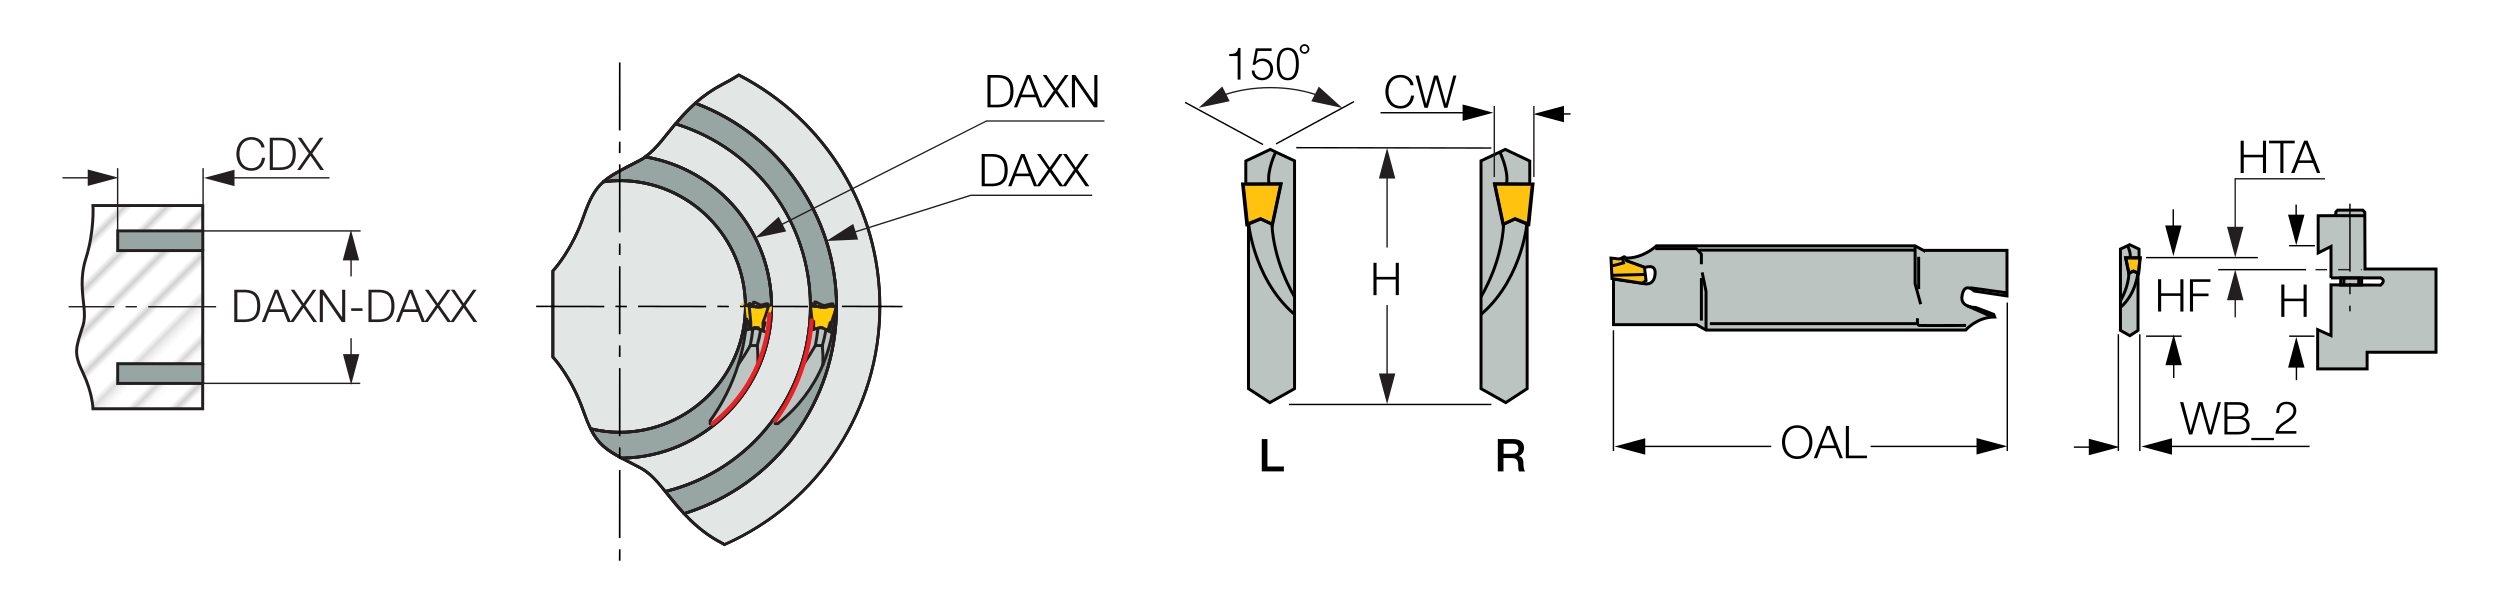 <?xml version="1.0" encoding="utf-8"?>
<!-- Generator: Adobe Illustrator 28.1.0, SVG Export Plug-In . SVG Version: 6.00 Build 0)  -->
<svg version="1.1" xmlns="http://www.w3.org/2000/svg" xmlns:xlink="http://www.w3.org/1999/xlink" x="0px" y="0px"
	 viewBox="0 0 419.51 99.21" style="enable-background:new 0 0 419.51 99.21;" xml:space="preserve">
<style type="text/css">
	.st0{fill:none;}
	.st1{fill:#FFFFFF;}
	.st2{fill:none;stroke:#231F20;stroke-width:0.2;}
	.st3{fill-rule:evenodd;clip-rule:evenodd;fill:url(#SVGID_1_);}
	.st4{fill-rule:evenodd;clip-rule:evenodd;fill:url(#SVGID_00000036251699159040855580000002668683654889193858_);}
	.st5{fill:url(#SVGID_00000023247299829760145080000012037137651854419119_);}
	.st6{fill:url(#SVGID_00000125585960587505069050000011894966085227515060_);}
	.st7{fill:url(#SVGID_00000026141766275865612560000016065736433845868423_);}
	.st8{fill:url(#SVGID_00000102505301987770761490000001595888452908231072_);}
	.st9{fill:url(#SVGID_00000102514579345870748610000006124398207911373201_);}
	.st10{fill:url(#SVGID_00000086659052250180343020000015236812500328767910_);}
	.st11{fill:#FFC20E;}
	.st12{fill:url(#SVGID_00000164483961428379075830000017448400127953932173_);}
	.st13{fill:url(#SVGID_00000093884134044618156020000009161000075839741604_);}
	.st14{fill:none;stroke:#000000;stroke-width:0.5;stroke-miterlimit:3.864;}
	.st15{fill:url(#SVGID_00000148653653060411337650000016056821307746878116_);}
	.st16{fill:url(#SVGID_00000022528382292129965130000000184836869271333562_);}
	.st17{fill:url(#SVGID_00000025422326485844652950000005597717470563481505_);}
	.st18{fill:url(#SVGID_00000081634525419708712680000003303329275537911979_);}
	.st19{fill:url(#SVGID_00000093154212569544146300000006011022751289225864_);}
	.st20{fill:url(#SVGID_00000013906428949290563130000005736863122815709332_);}
	.st21{fill:url(#SVGID_00000019679097712708423410000015059724701203354020_);}
	.st22{fill:url(#SVGID_00000075840908845162093220000003269304422581355692_);}
	.st23{fill:url(#SVGID_00000034774196515278581410000002366161122547220655_);}
	.st24{fill:url(#SVGID_00000113335417446929393780000014958882622512779708_);}
	.st25{fill:url(#SVGID_00000146480028786976841390000015807947209741082813_);}
	.st26{fill:url(#SVGID_00000152250831415104342910000015880802202211246727_);}
	.st27{fill:url(#SVGID_00000182499633656706595470000002568416562097996732_);}
	.st28{fill:url(#SVGID_00000177481610024826167090000003477965337006408612_);}
	.st29{fill:url(#SVGID_00000176045558383112895250000008264456353537535932_);}
	.st30{fill:url(#SVGID_00000169540770296371572730000006451574286475299462_);}
	.st31{fill-rule:evenodd;clip-rule:evenodd;fill:url(#SVGID_00000160896893919535110910000009020644285618895285_);}
	.st32{fill-rule:evenodd;clip-rule:evenodd;fill:#BBC4C1;stroke:#000000;stroke-width:0.5;stroke-miterlimit:3.864;}
	.st33{fill-rule:evenodd;clip-rule:evenodd;fill:none;stroke:#000000;stroke-width:0.5;stroke-miterlimit:4.134;}
	.st34{fill-rule:evenodd;clip-rule:evenodd;fill:none;stroke:#000000;stroke-width:0.5;stroke-miterlimit:3.864;}
	
		.st35{fill:url(#SVGID_00000078028709520265017000000010975109304009165754_);stroke:#000000;stroke-width:0.5;stroke-miterlimit:3.864;}
	.st36{fill-rule:evenodd;clip-rule:evenodd;fill:#FFC20E;stroke:#000000;stroke-width:0.5;stroke-miterlimit:3.864;}
	.st37{fill:#231F20;}
	.st38{fill:#221F1F;}
	.st39{fill:#97A6A2;}
	.st40{fill:url(#SVGID_00000014621199913946442920000000532268512354246028_);}
	.st41{fill:url(#SVGID_00000045586447917626920270000001875942642270951577_);}
	.st42{fill:url(#SVGID_00000129928361804032611260000006418559235923782019_);}
	.st43{fill:none;stroke:#231F20;stroke-width:0.5;stroke-miterlimit:3.864;}
	.st44{fill:#E2E7E5;}
	.st45{fill:#FFCC05;}
	.st46{fill:#BBC5C2;}
	.st47{fill:none;stroke:#231F20;stroke-width:0.5;stroke-linecap:round;stroke-linejoin:round;}
	.st48{fill:#ED2024;}
</style>
<pattern  x="-213.02" y="347.94" width="74.03" height="74.03" patternUnits="userSpaceOnUse" id="Unnamed_Pattern_1" viewBox="2.93 -79.4 74.03 74.03" style="overflow:visible;">
	<g>
		<rect x="2.93" y="-79.4" class="st0" width="74.03" height="74.03"/>
		<rect x="0" y="-82.34" class="st1" width="79.7" height="79.92"/>
		<line class="st2" x1="5.39" y1="-83.51" x2="5.39" y2="0"/>
		<line class="st2" x1="10.36" y1="-83.51" x2="10.36" y2="0"/>
		<line class="st2" x1="15.33" y1="-83.51" x2="15.33" y2="0"/>
		<line class="st2" x1="20.3" y1="-83.51" x2="20.3" y2="0"/>
		<line class="st2" x1="25.27" y1="-83.51" x2="25.27" y2="0"/>
		<line class="st2" x1="30.24" y1="-83.51" x2="30.24" y2="0"/>
		<line class="st2" x1="35.21" y1="-83.51" x2="35.21" y2="0"/>
		<line class="st2" x1="40.18" y1="-83.51" x2="40.18" y2="0"/>
		<line class="st2" x1="45.16" y1="-83.51" x2="45.16" y2="0"/>
		<line class="st2" x1="50.13" y1="-83.51" x2="50.13" y2="0"/>
		<line class="st2" x1="55.1" y1="-83.51" x2="55.1" y2="0"/>
		<line class="st2" x1="60.07" y1="-83.51" x2="60.07" y2="0"/>
		<line class="st2" x1="65.04" y1="-83.51" x2="65.04" y2="0"/>
		<line class="st2" x1="70.01" y1="-83.51" x2="70.01" y2="0"/>
		<line class="st2" x1="74.98" y1="-83.51" x2="74.98" y2="0"/>
	</g>
</pattern>
<g id="Layer_1">
	
		<linearGradient id="SVGID_1_" gradientUnits="userSpaceOnUse" x1="2086.405" y1="-1548.296" x2="2088.922" y2="-1548.296" gradientTransform="matrix(1 0 0 1 -1692 1584)">
		<stop  offset="0" style="stop-color:#BBC4C1"/>
		<stop  offset="1" style="stop-color:#BBC4C1"/>
	</linearGradient>
	<polygon class="st3" points="394.41,35.19 396.36,35.24 396.92,35.63 396.92,36.16 394.41,36.22 	"/>
	
		<linearGradient id="SVGID_00000148649158704512435100000017698632002189623740_" gradientUnits="userSpaceOnUse" x1="2086.456" y1="-1548.296" x2="2083.939" y2="-1548.296" gradientTransform="matrix(1 0 0 1 -1692 1584)">
		<stop  offset="0" style="stop-color:#BBC4C1"/>
		<stop  offset="1" style="stop-color:#BBC4C1"/>
	</linearGradient>
	
		<polygon style="fill-rule:evenodd;clip-rule:evenodd;fill:url(#SVGID_00000148649158704512435100000017698632002189623740_);" points="
		394.46,35.19 392.5,35.24 391.94,35.63 391.94,36.16 394.46,36.22 	"/>
	<g id="XMLID_00000179607358591433910460000008693323949872138653_">
		<g>
			
				<linearGradient id="SVGID_00000056388119136970486350000004551378368333842837_" gradientUnits="userSpaceOnUse" x1="209.496" y1="51.101" x2="217.336" y2="51.101">
				<stop  offset="0" style="stop-color:#BBC4C1"/>
				<stop  offset="1" style="stop-color:#BBC4C1"/>
			</linearGradient>
			<path style="fill:url(#SVGID_00000056388119136970486350000004551378368333842837_);" d="M217.33,49.6l-0.1,3.16V49.8v-0.36
				C217.3,49.54,217.33,49.6,217.33,49.6z"/>
			
				<linearGradient id="SVGID_00000181089383270212099640000009065504473507492244_" gradientUnits="userSpaceOnUse" x1="209.496" y1="50.175" x2="217.336" y2="50.175">
				<stop  offset="0" style="stop-color:#BBC4C1"/>
				<stop  offset="1" style="stop-color:#BBC4C1"/>
			</linearGradient>
			<path style="fill:url(#SVGID_00000181089383270212099640000009065504473507492244_);" d="M217.23,52.76v0.1
				c-1.82-1.42-3.24-3.35-4.34-5.37C213.96,49.33,215.38,51.18,217.23,52.76z"/>
			
				<linearGradient id="SVGID_00000111909121053780985200000007177764699360776861_" gradientUnits="userSpaceOnUse" x1="209.496" y1="44.779" x2="217.336" y2="44.779">
				<stop  offset="0" style="stop-color:#BBC4C1"/>
				<stop  offset="1" style="stop-color:#BBC4C1"/>
			</linearGradient>
			<path style="fill:url(#SVGID_00000111909121053780985200000007177764699360776861_);" d="M209.67,38.52
				c-0.08-0.34-0.11-0.59-0.14-0.74c-0.02-0.1-0.03-0.15-0.03-0.15l2.12-0.84l0.59,0.26l1.14,0.53c0.1,3.1,0.98,5.93,1.89,8.07
				c0.02,0.05,0.04,0.1,0.06,0.13c0.97,2.46,1.94,4.02,1.94,4.02v2.96c-1.85-1.59-3.27-3.43-4.34-5.27
				c-1.89-3.45-2.83-7.13-3.2-8.86C209.68,38.59,209.68,38.56,209.67,38.52z"/>
			
				<linearGradient id="SVGID_00000124137923580863111850000001473061954062247348_" gradientUnits="userSpaceOnUse" x1="209.496" y1="52.669" x2="217.229" y2="52.669">
				<stop  offset="0" style="stop-color:#BBC4C1"/>
				<stop  offset="1" style="stop-color:#BBC4C1"/>
			</linearGradient>
			<path style="fill:url(#SVGID_00000124137923580863111850000001473061954062247348_);" d="M217.23,52.86v12.36l-4.15,2.34
				l-3.58-2.34V37.78h0.03c0.03,0.15,0.07,0.4,0.14,0.74c0.01,0.04,0.01,0.07,0.02,0.1c0.29,1.68,1.1,5.27,3.2,8.86
				C213.99,49.51,215.4,51.44,217.23,52.86z"/>
			
				<linearGradient id="SVGID_00000158712494496545748150000014377213108542290574_" gradientUnits="userSpaceOnUse" x1="209.496" y1="47.791" x2="217.336" y2="47.791">
				<stop  offset="0" style="stop-color:#BBC4C1"/>
				<stop  offset="1" style="stop-color:#BBC4C1"/>
			</linearGradient>
			<path style="fill:url(#SVGID_00000158712494496545748150000014377213108542290574_);" d="M217.23,49.44v0.36
				c0,0-0.97-1.56-1.94-4.02C216.11,47.67,216.93,48.99,217.23,49.44z"/>
			
				<linearGradient id="SVGID_00000025410648132588376430000009019668206549932945_" gradientUnits="userSpaceOnUse" x1="212.884" y1="37.474" x2="217.229" y2="37.474">
				<stop  offset="0" style="stop-color:#BBC4C1"/>
				<stop  offset="1" style="stop-color:#BBC4C1"/>
			</linearGradient>
			<path style="fill:url(#SVGID_00000025410648132588376430000009019668206549932945_);" d="M217.23,26.99v22.45
				c-0.29-0.45-1.12-1.77-1.94-3.66c-0.02-0.04-0.04-0.09-0.06-0.13c-0.83-2.15-1.63-4.97-1.8-8.02l0.1,0.05l1.43-6.79h-0.06
				l0.01-0.05l-1.97,0.02v-0.01c-0.41-2.22,1.12-5.34,1.12-5.34L217.23,26.99z"/>
			<polygon class="st11" points="214.92,30.84 214.91,30.89 209.05,30.89 212.95,30.86 			"/>
			<path class="st11" d="M214.91,30.89l-1.43,6.75l-0.14-0.07c0-0.01,0-0.02,0-0.03l-0.66-0.28l-1.18-0.55l-2.18,0.87l-0.72-6.69
				h0.44H214.91z"/>
			
				<linearGradient id="SVGID_00000077322766614267356430000018366853785227058842_" gradientUnits="userSpaceOnUse" x1="209.049" y1="27.978" x2="214.075" y2="27.978">
				<stop  offset="0" style="stop-color:#BBC4C1"/>
				<stop  offset="1" style="stop-color:#BBC4C1"/>
			</linearGradient>
			<path style="fill:url(#SVGID_00000077322766614267356430000018366853785227058842_);" d="M213.16,25.07l0.91,0.44
				c0,0-1.53,3.12-1.12,5.34v0.01l-3.9,0.03v-0.03v-3.84L213.16,25.07z"/>
			
				<linearGradient id="SVGID_00000124856372272356529470000007014366587867826089_" gradientUnits="userSpaceOnUse" x1="209.496" y1="37.317" x2="217.336" y2="37.317">
				<stop  offset="0" style="stop-color:#BBC4C1"/>
				<stop  offset="1" style="stop-color:#BBC4C1"/>
			</linearGradient>
			<path style="fill:url(#SVGID_00000124856372272356529470000007014366587867826089_);" d="M213.34,37.56c0,0.01,0,0.01,0,0.02
				l-1.14-0.53l0.48,0.2L213.34,37.56z"/>
			<path class="st11" d="M213.34,37.54c0,0.01,0,0.02,0,0.03l-0.66-0.31L213.34,37.54z"/>
			<polygon class="st11" points="208.61,30.89 209.33,37.57 209.2,37.63 208.51,30.89 			"/>
		</g>
		<g>
			<polyline class="st14" points="208.61,30.89 208.51,30.89 209.2,37.63 209.33,37.57 211.51,36.7 212.69,37.25 213.34,37.56 
				213.49,37.63 214.91,30.89 214.92,30.84 212.95,30.86 209.05,30.89 			"/>
			<polygon class="st14" points="213.44,37.63 213.54,37.68 214.97,30.89 214.91,30.89 209.05,30.89 208.61,30.89 209.33,37.57 
				209.34,37.68 211.57,36.75 212.2,37.05 213.34,37.58 			"/>
			<path class="st14" d="M217.23,49.8c0,0-0.97-1.56-1.94-4.02c-0.02-0.04-0.04-0.09-0.06-0.13c-0.83-2.15-1.63-4.97-1.8-8.02"/>
			<path class="st14" d="M209.54,37.63c0,0,0.03,0.32,0.12,0.89c0.01,0.04,0.01,0.07,0.02,0.1c0.29,1.68,1.1,5.27,3.2,8.86
				c1.07,1.84,2.49,3.69,4.34,5.27"/>
			<polyline class="st14" points="209.05,30.86 209.05,27.02 213.16,25.07 214.07,25.51 217.23,26.99 217.23,49.44 217.23,49.8 
				217.23,52.76 217.23,52.86 217.23,65.22 213.08,67.56 209.5,65.22 209.5,37.78 			"/>
			<path class="st14" d="M214.07,25.51c0,0-1.53,3.12-1.12,5.34"/>
		</g>
	</g>
	<g id="XMLID_00000008865095530180150830000017605466824898606976_">
		<g>
			
				<linearGradient id="SVGID_00000083071114240605889050000006643060606370741894_" gradientUnits="userSpaceOnUse" x1="256.255" y1="51.101" x2="248.415" y2="51.101">
				<stop  offset="0" style="stop-color:#BBC4C1"/>
				<stop  offset="1" style="stop-color:#BBC4C1"/>
			</linearGradient>
			<path style="fill:url(#SVGID_00000083071114240605889050000006643060606370741894_);" d="M248.42,49.6l0.1,3.16V49.8v-0.36
				C248.46,49.54,248.42,49.6,248.42,49.6z"/>
			
				<linearGradient id="SVGID_00000163789802811303451650000018204327466661357482_" gradientUnits="userSpaceOnUse" x1="256.255" y1="50.175" x2="248.415" y2="50.175">
				<stop  offset="0" style="stop-color:#BBC4C1"/>
				<stop  offset="1" style="stop-color:#BBC4C1"/>
			</linearGradient>
			<path style="fill:url(#SVGID_00000163789802811303451650000018204327466661357482_);" d="M248.52,52.76v0.1
				c1.82-1.42,3.24-3.35,4.34-5.37C251.79,49.33,250.37,51.18,248.52,52.76z"/>
			
				<linearGradient id="SVGID_00000165235115786951823480000013175286154677321888_" gradientUnits="userSpaceOnUse" x1="256.255" y1="44.779" x2="248.415" y2="44.779">
				<stop  offset="0" style="stop-color:#BBC4C1"/>
				<stop  offset="1" style="stop-color:#BBC4C1"/>
			</linearGradient>
			<path style="fill:url(#SVGID_00000165235115786951823480000013175286154677321888_);" d="M256.08,38.52
				c0.08-0.34,0.11-0.59,0.14-0.74c0.02-0.1,0.03-0.15,0.03-0.15l-2.12-0.84l-0.59,0.26l-1.14,0.53c-0.1,3.1-0.98,5.93-1.89,8.07
				c-0.02,0.05-0.04,0.1-0.06,0.13c-0.97,2.46-1.94,4.02-1.94,4.02v2.96c1.85-1.59,3.27-3.43,4.34-5.27
				c1.89-3.45,2.83-7.13,3.2-8.86C256.07,38.59,256.07,38.56,256.08,38.52z"/>
			
				<linearGradient id="SVGID_00000111879785931851367100000017272712236555290525_" gradientUnits="userSpaceOnUse" x1="256.255" y1="52.669" x2="248.522" y2="52.669">
				<stop  offset="0" style="stop-color:#BBC4C1"/>
				<stop  offset="1" style="stop-color:#BBC4C1"/>
			</linearGradient>
			<path style="fill:url(#SVGID_00000111879785931851367100000017272712236555290525_);" d="M248.52,52.86v12.36l4.15,2.34
				l3.58-2.34V37.78h-0.03c-0.03,0.15-0.07,0.4-0.14,0.74c-0.01,0.04-0.01,0.07-0.02,0.1c-0.28,1.68-1.1,5.27-3.2,8.86
				C251.76,49.51,250.35,51.44,248.52,52.86z"/>
			
				<linearGradient id="SVGID_00000073717294753856877810000009018898491063793084_" gradientUnits="userSpaceOnUse" x1="256.255" y1="47.791" x2="248.415" y2="47.791">
				<stop  offset="0" style="stop-color:#BBC4C1"/>
				<stop  offset="1" style="stop-color:#BBC4C1"/>
			</linearGradient>
			<path style="fill:url(#SVGID_00000073717294753856877810000009018898491063793084_);" d="M248.52,49.44v0.36
				c0,0,0.97-1.56,1.94-4.02C249.64,47.67,248.82,48.99,248.52,49.44z"/>
			
				<linearGradient id="SVGID_00000102525337872665258300000007881889918719513475_" gradientUnits="userSpaceOnUse" x1="252.867" y1="37.474" x2="248.522" y2="37.474">
				<stop  offset="0" style="stop-color:#BBC4C1"/>
				<stop  offset="1" style="stop-color:#BBC4C1"/>
			</linearGradient>
			<path style="fill:url(#SVGID_00000102525337872665258300000007881889918719513475_);" d="M248.52,26.99v22.45
				c0.29-0.45,1.12-1.77,1.94-3.66c0.02-0.04,0.04-0.09,0.06-0.13c0.83-2.15,1.63-4.97,1.8-8.02l-0.1,0.05l-1.42-6.79h0.06
				l-0.01-0.05l1.97,0.02v-0.01c0.41-2.22-1.12-5.34-1.12-5.34L248.52,26.99z"/>
			<polygon class="st11" points="250.83,30.84 250.84,30.89 256.7,30.89 252.8,30.86 			"/>
			<path class="st11" d="M250.84,30.89l1.43,6.75l0.14-0.07c0-0.01,0-0.02,0-0.03l0.66-0.28l1.18-0.55l2.18,0.87l0.72-6.69h-0.44
				H250.84z"/>
			
				<linearGradient id="SVGID_00000116940281403746271290000018214989109792525473_" gradientUnits="userSpaceOnUse" x1="256.702" y1="27.978" x2="251.676" y2="27.978">
				<stop  offset="0" style="stop-color:#BBC4C1"/>
				<stop  offset="1" style="stop-color:#BBC4C1"/>
			</linearGradient>
			<path style="fill:url(#SVGID_00000116940281403746271290000018214989109792525473_);" d="M252.59,25.07l-0.91,0.44
				c0,0,1.53,3.12,1.12,5.34v0.01l3.9,0.03v-0.03v-3.84L252.59,25.07z"/>
			
				<linearGradient id="SVGID_00000062905265775846435080000010581377550615024058_" gradientUnits="userSpaceOnUse" x1="256.255" y1="37.317" x2="248.415" y2="37.317">
				<stop  offset="0" style="stop-color:#BBC4C1"/>
				<stop  offset="1" style="stop-color:#BBC4C1"/>
			</linearGradient>
			<path style="fill:url(#SVGID_00000062905265775846435080000010581377550615024058_);" d="M252.41,37.56c0,0.01,0,0.01,0,0.02
				l1.14-0.53l-0.48,0.2L252.41,37.56z"/>
			<path class="st11" d="M252.41,37.54c0,0.01,0,0.02,0,0.03l0.66-0.31L252.41,37.54z"/>
			<polygon class="st11" points="257.14,30.89 256.42,37.57 256.55,37.63 257.24,30.89 			"/>
		</g>
		<g>
			<polyline class="st14" points="257.14,30.89 257.24,30.89 256.55,37.63 256.42,37.57 254.24,36.7 253.06,37.25 252.41,37.56 
				252.27,37.63 250.84,30.89 250.83,30.84 252.8,30.86 256.7,30.89 			"/>
			<polygon class="st14" points="252.31,37.63 252.21,37.68 250.78,30.89 250.84,30.89 256.7,30.89 257.14,30.89 256.42,37.57 
				256.41,37.68 254.18,36.75 253.55,37.05 252.41,37.58 			"/>
			<path class="st14" d="M248.52,49.8c0,0,0.97-1.56,1.94-4.02c0.02-0.04,0.04-0.09,0.06-0.13c0.83-2.15,1.63-4.97,1.8-8.02"/>
			<path class="st14" d="M256.21,37.63c0,0-0.03,0.32-0.12,0.89c-0.01,0.04-0.01,0.07-0.02,0.1c-0.28,1.68-1.1,5.27-3.2,8.86
				c-1.07,1.84-2.49,3.69-4.34,5.27"/>
			<polyline class="st14" points="256.7,30.86 256.7,27.02 252.59,25.07 251.68,25.51 248.52,26.99 248.52,49.44 248.52,49.8 
				248.52,52.76 248.52,52.86 248.52,65.22 252.67,67.56 256.26,65.22 256.26,37.78 			"/>
			<path class="st14" d="M251.68,25.51c0,0,1.53,3.12,1.12,5.34"/>
		</g>
	</g>
	<g id="XMLID_00000054988770636249750050000011572862650364464547_">
		<g>
			
				<linearGradient id="SVGID_00000183215977407932799490000006569271074003195530_" gradientUnits="userSpaceOnUse" x1="358.765" y1="50.968" x2="355.78" y2="50.968">
				<stop  offset="0" style="stop-color:#BBC4C1"/>
				<stop  offset="1" style="stop-color:#BBC4C1"/>
			</linearGradient>
			<path style="fill:url(#SVGID_00000183215977407932799490000006569271074003195530_);" d="M355.78,50.4l0.04,1.2v-1.13v-0.14
				C355.8,50.38,355.78,50.4,355.78,50.4z"/>
			
				<linearGradient id="SVGID_00000094611589053077363840000014970257417463656885_" gradientUnits="userSpaceOnUse" x1="358.765" y1="51.113" x2="355.821" y2="51.113">
				<stop  offset="0" style="stop-color:#BBC4C1"/>
				<stop  offset="1" style="stop-color:#BBC4C1"/>
			</linearGradient>
			<path style="fill:url(#SVGID_00000094611589053077363840000014970257417463656885_);" d="M355.82,51.64v3.8l1.58,0.89l1.36-0.89
				V45.9h-0.01c-0.01,0.06-0.03,0.15-0.05,0.28c0,0.01,0,0.03-0.01,0.04c-0.11,0.64-0.42,2.01-1.22,3.37
				C357.05,50.36,356.52,51.1,355.82,51.64z"/>
			
				<linearGradient id="SVGID_00000156581276135080317060000013557741876545036467_" gradientUnits="userSpaceOnUse" x1="362.416" y1="50.616" x2="355.729" y2="50.616">
				<stop  offset="0" style="stop-color:#BBC4C1"/>
				<stop  offset="1" style="stop-color:#BBC4C1"/>
			</linearGradient>
			<path style="fill:url(#SVGID_00000156581276135080317060000013557741876545036467_);" d="M355.82,51.6v0.04
				c0.69-0.54,1.23-1.28,1.65-2.04C357.07,50.3,356.53,51,355.82,51.6z"/>
			
				<linearGradient id="SVGID_00000115514208171619309670000002016521406774432945_" gradientUnits="userSpaceOnUse" x1="358.765" y1="48.562" x2="355.781" y2="48.562">
				<stop  offset="0" style="stop-color:#BBC4C1"/>
				<stop  offset="1" style="stop-color:#BBC4C1"/>
			</linearGradient>
			<path style="fill:url(#SVGID_00000115514208171619309670000002016521406774432945_);" d="M358.7,46.18
				c0.03-0.13,0.04-0.22,0.05-0.28c0.01-0.04,0.01-0.06,0.01-0.06l-0.81-0.32l-0.22,0.1l-0.43,0.2c-0.04,1.18-0.37,2.26-0.72,3.07
				c-0.01,0.02-0.01,0.04-0.02,0.05c-0.37,0.94-0.74,1.53-0.74,1.53v1.13c0.71-0.6,1.24-1.31,1.65-2.01
				c0.72-1.31,1.08-2.72,1.22-3.37C358.7,46.21,358.7,46.19,358.7,46.18z"/>
			
				<linearGradient id="SVGID_00000044888410710516097750000018148564031648642218_" gradientUnits="userSpaceOnUse" x1="358.765" y1="49.708" x2="355.78" y2="49.708">
				<stop  offset="0" style="stop-color:#BBC4C1"/>
				<stop  offset="1" style="stop-color:#BBC4C1"/>
			</linearGradient>
			<path style="fill:url(#SVGID_00000044888410710516097750000018148564031648642218_);" d="M355.82,50.34v0.14
				c0,0,0.37-0.59,0.74-1.53C356.25,49.66,355.93,50.17,355.82,50.34z"/>
			
				<linearGradient id="SVGID_00000134215474272481061580000002520559132920520075_" gradientUnits="userSpaceOnUse" x1="357.475" y1="45.781" x2="355.821" y2="45.781">
				<stop  offset="0" style="stop-color:#BBC4C1"/>
				<stop  offset="1" style="stop-color:#BBC4C1"/>
			</linearGradient>
			<path style="fill:url(#SVGID_00000134215474272481061580000002520559132920520075_);" d="M355.82,41.79v8.55
				c0.11-0.17,0.43-0.67,0.74-1.39c0.01-0.01,0.01-0.03,0.02-0.05c0.31-0.82,0.62-1.89,0.68-3.05l-0.04,0.02l-0.54-2.59h0.02l0-0.02
				l0.75,0.01v0c0.16-0.85-0.43-2.03-0.43-2.03L355.82,41.79z"/>
			<polygon class="st11" points="356.7,43.25 356.7,43.27 358.94,43.27 357.45,43.26 			"/>
			<polygon class="st11" points="356.7,43.27 357.25,45.84 357.3,45.82 357.3,45.8 357.55,45.7 358,45.49 358.83,45.82 359.1,43.27 
				358.94,43.27 			"/>
			
				<linearGradient id="SVGID_00000073722675003855669230000011768870397313855137_" gradientUnits="userSpaceOnUse" x1="358.935" y1="42.166" x2="357.022" y2="42.166">
				<stop  offset="0" style="stop-color:#BBC4C1"/>
				<stop  offset="1" style="stop-color:#BBC4C1"/>
			</linearGradient>
			<path style="fill:url(#SVGID_00000073722675003855669230000011768870397313855137_);" d="M357.37,41.06l-0.35,0.17
				c0,0,0.58,1.19,0.43,2.03v0l1.49,0.01v-0.01V41.8L357.37,41.06z"/>
			
				<linearGradient id="SVGID_00000113353465699132431820000008585314542323593652_" gradientUnits="userSpaceOnUse" x1="358.765" y1="45.721" x2="355.78" y2="45.721">
				<stop  offset="0" style="stop-color:#BBC4C1"/>
				<stop  offset="1" style="stop-color:#BBC4C1"/>
			</linearGradient>
			<polygon style="fill:url(#SVGID_00000113353465699132431820000008585314542323593652_);" points="357.3,45.82 357.3,45.82 
				357.73,45.62 357.55,45.7 			"/>
			<polygon class="st11" points="357.3,45.8 357.3,45.82 357.55,45.7 			"/>
			<polygon class="st11" points="359.1,43.27 358.83,45.82 358.88,45.84 359.14,43.27 			"/>
		</g>
		<g>
			<polyline class="st14" points="359.1,43.27 359.14,43.27 358.88,45.84 358.83,45.82 358,45.49 357.55,45.7 357.3,45.82 
				357.25,45.84 356.7,43.27 356.7,43.25 357.45,43.26 358.94,43.27 			"/>
			<polygon class="st14" points="357.26,45.84 357.22,45.86 356.68,43.27 356.7,43.27 358.94,43.27 359.1,43.27 358.83,45.82 
				358.82,45.86 357.98,45.5 357.73,45.62 357.3,45.82 			"/>
			<path class="st14" d="M355.82,50.47c0,0,0.37-0.59,0.74-1.53c0.01-0.01,0.01-0.03,0.02-0.05c0.31-0.82,0.62-1.89,0.68-3.05"/>
			<path class="st14" d="M358.75,45.84c0,0-0.01,0.12-0.05,0.34c0,0.01,0,0.03-0.01,0.04c-0.11,0.64-0.42,2.01-1.22,3.37
				c-0.41,0.7-0.95,1.4-1.65,2.01"/>
			<polyline class="st14" points="358.94,43.26 358.94,41.8 357.37,41.06 357.02,41.23 355.82,41.79 355.82,50.34 355.82,50.47 
				355.82,51.6 355.82,51.64 355.82,55.44 357.4,56.33 358.77,55.44 358.77,45.9 			"/>
			<path class="st14" d="M357.02,41.23c0,0,0.58,1.19,0.43,2.03"/>
		</g>
	</g>
	
		<linearGradient id="SVGID_00000168107432980509537200000017278448382637965983_" gradientUnits="userSpaceOnUse" x1="2090.847" y1="-1547.836" x2="2090.847" y2="-1522.088" gradientTransform="matrix(1 0 0 1 -1692 1584)">
		<stop  offset="0" style="stop-color:#BBC4C1"/>
		<stop  offset="1" style="stop-color:#BBC4C1"/>
	</linearGradient>
	<path style="fill-rule:evenodd;clip-rule:evenodd;fill:url(#SVGID_00000168107432980509537200000017278448382637965983_);" d="
		M391.15,46.65v-5.29L389,42.44V36.2l7.84-0.04l0.02,8.98h11.91v13.97h-11.56v2.79h-8.3v-6.58l2.24,0.99v-8.51l8.34,0.04
		c0,0,0.43-0.34,0.43-0.69c0-0.34-0.43-0.52-0.43-0.52H391.15z"/>
	<rect x="392.78" y="46.64" class="st32" width="3.51" height="1.2"/>
	<line class="st33" x1="393.32" y1="46.74" x2="393.31" y2="47.83"/>
	<line class="st33" x1="395.81" y1="46.64" x2="395.81" y2="47.72"/>
	<path class="st34" d="M391.15,46.65v-5.29L389,42.44V36.2l2.95-0.01l0.02-0.63l0.3-0.3h4.21l0.34,0.34l0.04,9.54h11.91v13.97
		h-11.56v2.79h-8.3v-6.58l2.24,0.99v-8.51l8.34,0.04c0,0,0.43-0.34,0.43-0.69c0-0.34-0.43-0.52-0.43-0.52H391.15z"/>
	<line class="st34" x1="391.93" y1="36.19" x2="396.74" y2="36.2"/>
	
		<linearGradient id="SVGID_00000086677496555857158330000003066288334873630879_" gradientUnits="userSpaceOnUse" x1="1995.773" y1="-1542.756" x2="1995.773" y2="-1528.613" gradientTransform="matrix(1 0 0 1 -1692 1584)">
		<stop  offset="0" style="stop-color:#BBC4C1"/>
		<stop  offset="1" style="stop-color:#BBC4C1"/>
	</linearGradient>
	
		<path style="fill:url(#SVGID_00000086677496555857158330000003066288334873630879_);stroke:#000000;stroke-width:0.5;stroke-miterlimit:3.864;" d="
		M322.77,42.02l-1.42-0.77h-43.38c0,0-2.19,2.11-5.16,2.06l0.04,0.43L276,44.9c0,0,1.98-0.82,1.72,1.2
		c-0.26,2.15-2.11,1.42-2.11,1.42l0.04,0.04l-4.9-0.73v7.65h13.93l1.59,0.9h43.59c0,0,1.89-2.19,4.86-2.19l-0.17-0.43l-3.01-1.16
		c0,0-2.54,0.04-2.32-1.81c0.34-2.67,2.06-0.95,2.06-0.95l0.6,0.09l4.9,0.73v-7.65H322.77z"/>
	<polyline class="st34" points="277.76,41.72 284.68,41.72 285.5,42.66 285.5,44.34 	"/>
	<polyline class="st34" points="285.63,45.71 286.28,48.9 286.28,55.26 	"/>
	<line class="st34" x1="285.5" y1="46.66" x2="285.5" y2="53.8"/>
	<line class="st34" x1="286.92" y1="54.31" x2="321.61" y2="54.31"/>
	<line class="st34" x1="285.11" y1="41.97" x2="321.27" y2="41.97"/>
	<polyline class="st34" points="321.36,41.24 321.36,47.61 322.3,51.05 	"/>
	<line class="st34" x1="321.96" y1="43.09" x2="321.96" y2="48.51"/>
	<path class="st34" d="M329.91,54.61c0,0-7.22,0.04-7.82,0c-0.52,0-0.3-1.2-0.3-1.2"/>
	<line class="st34" x1="330.08" y1="51.3" x2="334.25" y2="53.15"/>
	<line class="st34" x1="330.6" y1="48.29" x2="336.83" y2="49.15"/>
	<path class="st36" d="M270.33,43.31l0.17,3.44l5.07,0.77l0.64-0.43l-0.26-2.24l-2.75-0.99c0,0-0.39-0.04-0.43-0.43
		c-0.09-0.52-0.34-0.3-0.34-0.3l-0.47,0.26c0,0-0.3,0.09-0.52,0.04C271.36,43.39,270.33,43.31,270.33,43.31z"/>
	<polyline class="st34" points="270.58,44.6 272.43,44.12 272.3,43.52 272.26,43.31 	"/>
	<line class="st34" x1="270.63" y1="46.19" x2="276" y2="46.06"/>
</g>
<g id="Dimension">
	<g>
		<g>
			<path d="M236.69,14.31c-0.18-0.84-0.87-1.31-1.66-1.31c-1.44,0-2.04,1.2-2.04,2.39c0,1.19,0.61,2.39,2.04,2.39
				c1,0,1.64-0.77,1.74-1.74h0.52c-0.14,1.33-0.99,2.18-2.26,2.18c-1.71,0-2.56-1.34-2.56-2.83s0.85-2.83,2.56-2.83
				c1.03,0,2.04,0.62,2.18,1.75H236.69z"/>
		</g>
		<g>
			<path d="M237.53,12.67h0.55l1.23,4.75h0.01l1.32-4.75h0.65l1.33,4.75h0.01l1.24-4.75h0.52l-1.5,5.42h-0.55l-1.37-4.85h-0.01
				l-1.37,4.85h-0.56L237.53,12.67z"/>
		</g>
	</g>
	<g>
		<g>
			<path d="M206.27,9.07c0.84-0.03,1.35-0.05,1.5-1.03h0.39v5.32h-0.48V9.41h-1.41V9.07z"/>
		</g>
		<g>
			<path d="M210.51,11.84c0.02,0.74,0.58,1.23,1.31,1.23c0.82,0,1.33-0.68,1.33-1.45c0-0.78-0.57-1.38-1.36-1.38
				c-0.47,0-0.93,0.23-1.18,0.63h-0.41l0.52-2.76h2.66v0.44h-2.32l-0.34,1.76l0.02,0.01c0.27-0.31,0.71-0.49,1.12-0.49
				c1.09,0,1.78,0.77,1.78,1.84c0,1.04-0.83,1.8-1.85,1.8c-0.99,0-1.72-0.62-1.75-1.63H210.51z"/>
		</g>
		<g>
			<path d="M217.95,10.73c0,1.25-0.3,2.74-1.85,2.74s-1.85-1.5-1.85-2.73c0-1.25,0.3-2.74,1.85-2.74S217.95,9.5,217.95,10.73z
				 M214.72,10.73c0,0.93,0.16,2.34,1.37,2.34s1.37-1.41,1.37-2.34c0-0.92-0.16-2.33-1.37-2.33S214.72,9.82,214.72,10.73z"/>
		</g>
		<g>
			<path d="M218.91,7.41c0.45,0,0.81,0.36,0.81,0.81c0,0.45-0.36,0.81-0.81,0.81c-0.45,0-0.81-0.36-0.81-0.81
				C218.1,7.77,218.46,7.41,218.91,7.41z M218.91,8.74c0.29,0,0.52-0.23,0.52-0.52s-0.23-0.52-0.52-0.52
				c-0.29,0-0.52,0.23-0.52,0.52S218.62,8.74,218.91,8.74z"/>
		</g>
	</g>
	<g>
		<g>
			<path d="M362.13,46.86h0.52v2.36h3.22v-2.36h0.52v5.42h-0.52v-2.63h-3.22v2.63h-0.52V46.86z"/>
		</g>
		<g>
			<path d="M367.48,46.86h3.44v0.44H368v1.96h2.6v0.44H368v2.58h-0.52V46.86z"/>
		</g>
	</g>
	<g>
		<g>
			<path d="M382.81,47.75h0.52v2.36h3.22v-2.36h0.52v5.42h-0.52v-2.63h-3.22v2.63h-0.52V47.75z"/>
		</g>
	</g>
	<g>
		<g>
			<path d="M375.99,23.61h0.52v2.36h3.22v-2.36h0.52v5.42h-0.52v-2.63h-3.22v2.63h-0.52V23.61z"/>
		</g>
		<g>
			<path d="M380.76,23.61h4.3v0.44h-1.89v4.98h-0.52v-4.98h-1.89V23.61z"/>
		</g>
		<g>
			<path d="M386.64,23.61h0.58l2.13,5.42h-0.55l-0.66-1.69h-2.47l-0.65,1.69h-0.55L386.64,23.61z M385.82,26.91h2.13l-1.05-2.78
				L385.82,26.91z"/>
		</g>
	</g>
	<g>
		<g>
			<rect x="364.56" y="35.12" width="0.24" height="3.66"/>
		</g>
		<g>
			<polygon points="363.32,37.83 364.7,42.98 366.08,37.83 			"/>
		</g>
	</g>
	<g>
		<g>
			<polygon class="st37" points="375.19,39.01 374.96,39.01 374.96,29.88 390.14,29.88 390.14,30.12 375.19,30.12 			"/>
		</g>
		<g>
			<g>
				<polygon class="st37" points="376.46,38.06 375.08,43.21 373.7,38.06 				"/>
			</g>
		</g>
	</g>
	<g>
		<g>
			<rect x="374.96" y="49.43" class="st37" width="0.24" height="3.82"/>
		</g>
		<g>
			<g>
				<polygon class="st37" points="376.46,50.37 375.08,45.22 373.7,50.37 				"/>
			</g>
		</g>
	</g>
	<g>
		<g>
			<rect x="231.66" y="18.8" width="14.7" height="0.24"/>
		</g>
		<g>
			<polygon points="245.43,20.29 250.58,18.91 245.43,17.53 			"/>
		</g>
	</g>
	<g>
		<g>
			<rect x="261.5" y="19" width="2.05" height="0.24"/>
		</g>
		<g>
			<polygon points="262.44,17.76 257.29,19.14 262.44,20.52 			"/>
		</g>
	</g>
	<g>
		<rect x="360.12" y="43.11" width="18.76" height="0.24"/>
	</g>
	<g>
		<rect x="372.23" y="45.13" width="14.75" height="0.24"/>
	</g>
	<g>
		<path class="st38" d="M396.31,45.37h-0.15v-0.24h0.15V45.37z M394.28,45.37h-1.93v-0.24h1.93V45.37z M390.48,45.37h-1.93v-0.24
			h1.93V45.37z"/>
	</g>
	<g>
		<rect x="384.13" y="41.11" width="4.32" height="0.24"/>
	</g>
	<g>
		<rect x="384.13" y="56.29" width="4.25" height="0.24"/>
	</g>
	<g>
		<g>
			<rect x="385.23" y="60.75" width="0.24" height="3.05"/>
		</g>
		<g>
			<polygon points="386.71,61.69 385.33,56.54 383.95,61.69 			"/>
		</g>
	</g>
	<g>
		<g>
			<rect x="385.18" y="34.33" width="0.24" height="2.63"/>
		</g>
		<g>
			<polygon points="383.94,36.02 385.32,41.17 386.7,36.02 			"/>
		</g>
	</g>
	<g>
		<g>
			<rect x="364.64" y="60.34" width="0.24" height="3.1"/>
		</g>
		<g>
			<polygon points="366.12,61.28 364.75,56.13 363.37,61.28 			"/>
		</g>
	</g>
	<g>
		<rect x="358.95" y="56.09" width="0.24" height="19.6"/>
	</g>
	<g>
		<rect x="355.35" y="56.09" width="0.24" height="19.6"/>
	</g>
	<g>
		<g>
			<path d="M301.58,71.36c1.7,0,2.55,1.35,2.55,2.83c0,1.48-0.85,2.83-2.55,2.83c-1.71,0-2.56-1.34-2.56-2.83
				C299.02,72.7,299.87,71.36,301.58,71.36z M301.58,76.57c1.43,0,2.04-1.2,2.04-2.39s-0.61-2.39-2.04-2.39
				c-1.44,0-2.04,1.2-2.04,2.39S300.14,76.57,301.58,76.57z"/>
		</g>
		<g>
			<path d="M306.53,71.47h0.58l2.13,5.42h-0.55l-0.66-1.69h-2.47l-0.65,1.69h-0.55L306.53,71.47z M305.7,74.77h2.13l-1.05-2.78
				L305.7,74.77z"/>
		</g>
		<g>
			<path d="M309.73,71.47h0.52v4.98h3.04v0.44h-3.55V71.47z"/>
		</g>
	</g>
	<g>
		<g>
			<rect x="348" y="74.91" width="3.45" height="0.24"/>
		</g>
		<g>
			<polygon points="350.51,76.39 355.66,75.01 350.51,73.63 			"/>
		</g>
	</g>
	<g>
		<g>
			<rect x="363.53" y="74.79" width="24.03" height="0.24"/>
		</g>
		<g>
			<polygon points="364.47,73.54 359.32,74.92 364.47,76.3 			"/>
		</g>
	</g>
	<g>
		<g>
			<path d="M365.82,67.48h0.55l1.23,4.75h0.01l1.32-4.75h0.65l1.33,4.75h0.01l1.24-4.75h0.52l-1.5,5.42h-0.55l-1.37-4.85h-0.01
				l-1.37,4.85h-0.56L365.82,67.48z"/>
		</g>
		<g>
			<path d="M373.26,67.48h2.29c0.91,0,1.74,0.32,1.74,1.33c0,0.57-0.38,1.09-0.94,1.22v0.01c0.7,0.09,1.15,0.62,1.15,1.32
				c0,0.52-0.18,1.54-1.94,1.54h-2.29V67.48z M373.77,69.86h1.78c0.83,0,1.22-0.41,1.22-0.92c0-0.68-0.42-1.02-1.22-1.02h-1.78
				V69.86z M373.77,72.47h1.78c0.77,0.01,1.43-0.25,1.43-1.12c0-0.69-0.52-1.05-1.43-1.05h-1.78V72.47z"/>
		</g>
		<g>
			<path d="M377.78,73.86v-0.38h3.8v0.38H377.78z"/>
		</g>
		<g>
			<path d="M385.35,72.77h-3.5c0.04-1.58,1.66-1.97,2.56-2.87c0.29-0.3,0.44-0.58,0.44-1c0-0.69-0.55-1.09-1.19-1.09
				c-0.87,0-1.22,0.7-1.2,1.48h-0.48c-0.02-1.09,0.55-1.88,1.7-1.88c0.93,0,1.65,0.51,1.65,1.5c0,0.89-0.65,1.44-1.34,1.89
				c-0.52,0.35-1.47,0.82-1.6,1.53h2.95V72.77z"/>
		</g>
	</g>
	<g>
		<rect x="336.71" y="50.77" width="0.24" height="24.92"/>
	</g>
	<g>
		<g>
			<rect x="313.89" y="74.79" width="18.72" height="0.24"/>
		</g>
		<g>
			<polygon points="331.67,76.27 336.82,74.89 331.67,73.51 			"/>
		</g>
	</g>
	<g>
		<rect x="270.62" y="55.42" width="0.24" height="20.27"/>
	</g>
	<g>
		<g>
			<rect x="275.14" y="74.79" width="22.08" height="0.24"/>
		</g>
		<g>
			<polygon points="276.08,73.54 270.93,74.92 276.08,76.3 			"/>
		</g>
	</g>
	<g>
		<g>
			<path d="M211.73,73.68h0.95v4.6h2.76v0.82h-3.71V73.68z"/>
		</g>
	</g>
	<g>
		<g>
			<path d="M251.35,73.68h2.59c1.19,0,1.79,0.55,1.79,1.47c0,1.04-0.72,1.31-0.9,1.37v0.01c0.33,0.05,0.8,0.29,0.8,1.15
				c0,0.63,0.09,1.21,0.3,1.43h-1.02c-0.14-0.24-0.14-0.53-0.14-0.8c0-0.99-0.21-1.44-1.08-1.44h-1.4v2.23h-0.95V73.68z
				 M252.3,76.15h1.56c0.6,0,0.93-0.3,0.93-0.87c0-0.69-0.45-0.83-0.94-0.83h-1.54V76.15z"/>
		</g>
	</g>
	<g>
		<g>
			<path d="M230.47,44.1h0.52v2.36h3.22V44.1h0.52v5.42h-0.52V46.9h-3.22v2.63h-0.52V44.1z"/>
		</g>
	</g>
	<g>
		<g>
			<rect x="232.64" y="29.02" class="st37" width="0.24" height="12.52"/>
		</g>
		<g>
			<g>
				<polygon class="st37" points="231.38,29.96 232.76,24.81 234.14,29.96 				"/>
			</g>
		</g>
	</g>
	<g>
		<rect x="250.63" y="17.79" class="st37" width="0.24" height="11.92"/>
	</g>
	<g>
		<rect x="257.27" y="17.79" class="st37" width="0.24" height="11.92"/>
	</g>
	<g>
		<g>
			<rect x="232.64" y="51.18" class="st37" width="0.24" height="12.43"/>
		</g>
		<g>
			<g>
				<polygon class="st37" points="234.14,62.67 232.76,67.82 231.38,62.67 				"/>
			</g>
		</g>
	</g>
	<g>
		<rect x="216.3" y="67.75" width="33.96" height="0.24"/>
	</g>
	<g>
		<polygon points="250.26,24.96 217.51,24.9 217.51,24.66 250.26,24.72 		"/>
	</g>
	<g>
		<rect x="213.23" y="20.56" transform="matrix(0.879 -0.477 0.477 0.879 16.823 107.686)" width="14.88" height="0.24"/>
	</g>
	<g>
		<rect x="205.37" y="13.24" transform="matrix(0.476 -0.879 0.879 0.476 89.407 191.501)" width="0.24" height="14.88"/>
	</g>
	<g>
		<path d="M394.45,52.24h-0.24v-0.96h0.24V52.24z M394.45,49.38h-0.24v-1.9h0.24V49.38z M394.45,45.58h-0.24v-11.4h0.24V45.58z"/>
	</g>
	<g>
		<rect x="360.12" y="56.29" width="5.97" height="0.24"/>
	</g>
	<g>
		<g>
			<path class="st37" d="M221.5,16.25c-2.47-0.94-5.35-1.43-8.33-1.43c-2.95,0-5.81,0.49-8.26,1.41l-0.08-0.22
				c2.48-0.93,5.37-1.42,8.35-1.42c3.01,0,5.92,0.5,8.41,1.45L221.5,16.25z"/>
		</g>
		<g>
			<g>
				<polygon class="st37" points="206.35,16.98 201.14,18.08 205.1,14.52 				"/>
			</g>
		</g>
		<g>
			<g>
				<polygon class="st37" points="220.04,17 225.25,18.12 221.3,14.54 				"/>
			</g>
		</g>
	</g>
</g>
<g id="Layer_3">
	<g id="XMLID_2_">
		<g>
			<polygon class="st39" points="34.03,61.03 34.04,61.03 34.04,64.36 34.02,64.36 34.02,64.34 19.75,64.34 19.75,61.03 
				34.02,61.03 			"/>
			<polygon class="st39" points="34.03,38.74 34.03,42.03 19.75,42.03 19.75,38.74 34.02,38.74 			"/>
			
				<pattern  id="SVGID_00000076565767093002571590000010836762695813669817_" xlink:href="#Unnamed_Pattern_1" patternTransform="matrix(-0.707 -0.707 0.707 -0.707 -6588.072 -20357.57)">
			</pattern>
			<path style="fill:url(#SVGID_00000076565767093002571590000010836762695813669817_);" d="M34.02,42.04l0.01,9.42h-0.01v9.57
				H19.75h-0.01v3.32h14.28v4.23H15.6c0,0-0.05-2.64-1.67-6.01c-1.62-3.38-1.23-4.12,0-7.97c0.3-0.94,0.28-1.97,0.16-3.14h-0.01
				c-0.21-2.21-0.68-4.88,0.33-8.09c1.45-4.59,1.19-8.88,1.19-8.88h18.41v4.25H19.75h-0.01v3.29h0.01v0.02H34.02z"/>
			
				<linearGradient id="SVGID_00000072992421657056930350000008933812934133413308_" gradientUnits="userSpaceOnUse" x1="19.737" y1="62.697" x2="34.048" y2="62.697">
				<stop  offset="0" style="stop-color:#BBC4C1"/>
				<stop  offset="1" style="stop-color:#BBC4C1"/>
			</linearGradient>
			<polygon style="fill:url(#SVGID_00000072992421657056930350000008933812934133413308_);" points="34.02,64.34 34.02,64.36 
				19.74,64.36 19.74,61.03 19.75,61.03 19.75,64.34 			"/>
			
				<linearGradient id="SVGID_00000104707318031401434110000001245800988179050135_" gradientUnits="userSpaceOnUse" x1="19.734" y1="40.382" x2="33.674" y2="40.382">
				<stop  offset="0" style="stop-color:#BBC4C1"/>
				<stop  offset="1" style="stop-color:#BBC4C1"/>
			</linearGradient>
			
				<rect x="19.74" y="38.74" style="fill:url(#SVGID_00000104707318031401434110000001245800988179050135_);" width="0.01" height="3.29"/>
		</g>
		<g>
			<path class="st43" d="M14.09,51.47c0.11,1.17,0.14,2.19-0.16,3.14c-1.23,3.85-1.62,4.59,0,7.97c1.62,3.37,1.67,6.01,1.67,6.01
				h18.41v-4.23v-0.02H19.75v-3.31h14.27v-9.57"/>
			<path class="st43" d="M34.03,51.47l-0.01-9.42H19.75v-0.02v-3.29h14.27v-4.25H15.6c0,0,0.27,4.29-1.19,8.88
				c-1.02,3.21-0.54,5.88-0.33,8.09"/>
			<polyline class="st43" points="34.03,38.7 34.03,38.74 34.03,42.03 34.03,42.07 			"/>
			<polyline class="st43" points="34.03,60.96 34.03,61.03 34.03,64.34 			"/>
		</g>
	</g>
	<g>
		<rect x="33.96" y="28.22" class="st37" width="0.24" height="6.24"/>
	</g>
	<g>
		<rect x="34.01" y="64.21" class="st37" width="26.44" height="0.24"/>
	</g>
	<g>
		<rect x="33.96" y="38.63" class="st37" width="26.55" height="0.24"/>
	</g>
	<g>
		<g>
			<rect x="10.48" y="29.72" class="st37" width="5.18" height="0.24"/>
		</g>
		<g>
			<polygon class="st37" points="14.72,31.2 19.87,29.82 14.72,28.44 			"/>
		</g>
	</g>
	<g>
		<g>
			<path class="st37" d="M39.31,48.62h1.88c1.63,0.04,2.49,0.93,2.49,2.71c0,1.78-0.86,2.67-2.49,2.71h-1.88V48.62z M39.83,53.6h1.1
				c1.56,0.01,2.23-0.65,2.23-2.27c0-1.62-0.68-2.28-2.23-2.27h-1.1V53.6z"/>
		</g>
		<g>
			<path class="st37" d="M46.11,48.62h0.58l2.13,5.42h-0.55l-0.66-1.69h-2.47l-0.65,1.69h-0.55L46.11,48.62z M45.29,51.91h2.13
				l-1.05-2.78L45.29,51.91z"/>
		</g>
		<g>
			<path class="st37" d="M48.78,48.62h0.61l1.53,2.27l1.59-2.27h0.58l-1.85,2.64l1.96,2.78h-0.62l-1.65-2.39l-1.67,2.39h-0.58
				l1.95-2.8L48.78,48.62z"/>
		</g>
		<g>
			<path class="st37" d="M53.66,48.62h0.58l3.16,4.59h0.01v-4.59h0.52v5.42h-0.58l-3.16-4.59h-0.01v4.59h-0.52V48.62z"/>
		</g>
		<g>
			<path class="st37" d="M58.93,52.17v-0.44h1.9v0.44H58.93z"/>
		</g>
		<g>
			<path class="st37" d="M61.83,48.62h1.88c1.63,0.04,2.49,0.93,2.49,2.71c0,1.78-0.86,2.67-2.49,2.71h-1.88V48.62z M62.35,53.6h1.1
				c1.56,0.01,2.23-0.65,2.23-2.27c0-1.62-0.68-2.28-2.23-2.27h-1.1V53.6z"/>
		</g>
		<g>
			<path class="st37" d="M68.62,48.62h0.58l2.13,5.42h-0.55l-0.66-1.69h-2.47l-0.65,1.69h-0.55L68.62,48.62z M67.8,51.91h2.13
				l-1.05-2.78L67.8,51.91z"/>
		</g>
		<g>
			<path class="st37" d="M71.3,48.62h0.61l1.53,2.27l1.59-2.27h0.58l-1.85,2.64l1.96,2.78h-0.62l-1.65-2.39l-1.67,2.39h-0.58
				l1.95-2.8L71.3,48.62z"/>
		</g>
		<g>
			<path class="st37" d="M75.66,48.62h0.61l1.53,2.27l1.59-2.27h0.58l-1.85,2.64l1.96,2.78h-0.62l-1.65-2.39l-1.67,2.39h-0.58
				l1.95-2.8L75.66,48.62z"/>
		</g>
	</g>
	<g>
		<rect x="19.62" y="28.22" class="st37" width="0.24" height="10.54"/>
	</g>
	<g>
		<g>
			<rect x="58.79" y="42.76" class="st37" width="0.24" height="3.62"/>
		</g>
		<g>
			<polygon class="st37" points="60.27,43.7 58.89,38.55 57.51,43.7 			"/>
		</g>
	</g>
	<g>
		<g>
			<rect x="58.79" y="56.75" class="st37" width="0.24" height="3.62"/>
		</g>
		<g>
			<polygon class="st37" points="57.55,59.43 58.92,64.58 60.3,59.43 			"/>
		</g>
	</g>
	<g>
		<g>
			<path class="st37" d="M43.88,24.75c-0.18-0.84-0.87-1.31-1.66-1.31c-1.44,0-2.04,1.2-2.04,2.39c0,1.19,0.61,2.39,2.04,2.39
				c1,0,1.64-0.77,1.74-1.74h0.52c-0.14,1.33-0.99,2.18-2.26,2.18c-1.71,0-2.56-1.34-2.56-2.83c0-1.48,0.85-2.83,2.56-2.83
				c1.03,0,2.04,0.62,2.18,1.75H43.88z"/>
		</g>
		<g>
			<path class="st37" d="M45.27,23.11h1.88c1.63,0.04,2.49,0.93,2.49,2.71c0,1.78-0.86,2.67-2.49,2.71h-1.88V23.11z M45.79,28.09
				h1.1c1.56,0.01,2.23-0.65,2.23-2.27c0-1.62-0.68-2.28-2.23-2.27h-1.1V28.09z"/>
		</g>
		<g>
			<path class="st37" d="M49.95,23.11h0.61l1.53,2.27l1.59-2.27h0.58l-1.85,2.64l1.96,2.78h-0.62l-1.65-2.39l-1.67,2.39h-0.58
				l1.95-2.8L49.95,23.11z"/>
		</g>
	</g>
	<g>
		<g>
			<rect x="38.41" y="29.72" class="st37" width="16.88" height="0.24"/>
		</g>
		<g>
			<polygon class="st37" points="39.35,28.48 34.2,29.86 39.35,31.24 			"/>
		</g>
	</g>
	<g>
		<path class="st37" d="M36.27,51.59h-11.4v-0.24h11.4V51.59z M22.97,51.59h-1.9v-0.24h1.9V51.59z M19.17,51.59h-7.65v-0.24h7.65
			V51.59z"/>
	</g>
</g>
<g id="Layer_4">
	<g>
		<g>
			<g>
				<g>
					<path class="st44" d="M116.69,17.32c13.83,5.16,23.68,18.48,23.68,34.11c0,16.33-10.78,30.16-25.59,34.76
						c-1.18-1.27-2.18-2.55-3.14-3.71C125.62,79.05,136,66.46,136,51.43c0-14.44-9.53-26.61-22.63-30.64
						C114.32,19.65,115.4,18.45,116.69,17.32z"/>
				</g>
				<g>
					<path class="st44" d="M108.29,26.33c12.02,2.05,21.17,12.49,21.17,25.1c0,13.94-11.22,25.26-25.13,25.45
						c-2.66-1.43-4.01-2.47-5.22-4.93c1.56,0.37,3.18,0.59,4.87,0.59c11.65,0,21.11-9.45,21.11-21.11
						c0-11.67-9.45-21.12-21.11-21.12c-0.94,0-1.85,0.08-2.74,0.21c1.34-1.19,3.17-2.07,6.11-3.6
						C107.68,26.75,107.98,26.56,108.29,26.33z"/>
				</g>
			</g>
			<g>
				<g>
					<path class="st44" d="M114.78,86.19c1.67,1.78,3.68,3.57,6.45,5c0.13,0.06,0.24,0.13,0.37,0.21
						c15.34-6.78,26.06-22.12,26.06-39.97c0-16.92-9.61-31.56-23.67-38.82c-0.86,0.54-1.78,1.08-2.75,1.58
						c-1.78,0.92-3.26,2.01-4.54,3.14"/>
				</g>
				<g>
					<path class="st44" d="M111.65,82.49c0.95,1.16,1.96,2.44,3.14,3.71c14.82-4.6,25.59-18.43,25.59-34.76
						c0-15.63-9.85-28.95-23.68-34.11c-1.29,1.13-2.37,2.32-3.33,3.47"/>
				</g>
				<g>
					<path class="st44" d="M104.32,76.88c0.86,0.46,1.85,0.97,3.02,1.58c1.48,0.75,2.66,2.01,3.9,3.52v0.02
						c0.13,0.16,0.27,0.33,0.4,0.49C125.62,79.05,136,66.46,136,51.43c0-14.44-9.53-26.61-22.63-30.64
						c-0.76,0.91-1.45,1.78-2.12,2.59v0.02c-0.97,1.18-1.91,2.18-2.96,2.93"/>
				</g>
				<g>
					<path class="st44" d="M99.1,71.95c1.21,2.47,2.56,3.5,5.22,4.93c13.91-0.19,25.13-11.51,25.13-25.45
						c0-12.61-9.15-23.05-21.17-25.1c-0.3,0.22-0.6,0.41-0.94,0.59c-2.94,1.53-4.77,2.4-6.11,3.6"/>
				</g>
				<g>
					<path class="st44" d="M99.1,71.95c1.56,0.37,3.18,0.59,4.87,0.59c11.65,0,21.11-9.45,21.11-21.11
						c0-11.67-9.45-21.12-21.11-21.12c-0.94,0-1.85,0.08-2.74,0.21c-1.4,1.24-2.28,2.82-3.33,5.84c-2.07,5.92-5.14,9.1-5.14,9.1
						v14.45c0,0,3.07,3.18,5.14,9.1C98.32,70.2,98.71,71.14,99.1,71.95z"/>
				</g>
			</g>
		</g>
		<g>
			<g>
				<g>
					<path class="st39" d="M116.69,17.32c13.83,5.16,23.68,18.48,23.68,34.11c0,16.33-10.78,30.16-25.59,34.76
						c-1.18-1.27-2.18-2.55-3.14-3.71C125.62,79.05,136,66.46,136,51.43c0-14.44-9.53-26.61-22.63-30.64
						C114.32,19.65,115.4,18.45,116.69,17.32z"/>
				</g>
				<g>
					<path class="st39" d="M108.29,26.33c12.02,2.05,21.17,12.49,21.17,25.1c0,13.94-11.22,25.26-25.13,25.45
						c-2.66-1.43-4.01-2.47-5.22-4.93c1.56,0.37,3.18,0.59,4.87,0.59c11.65,0,21.11-9.45,21.11-21.11
						c0-11.67-9.45-21.12-21.11-21.12c-0.94,0-1.85,0.08-2.74,0.21c1.34-1.19,3.17-2.07,6.11-3.6
						C107.68,26.75,107.98,26.56,108.29,26.33z"/>
				</g>
			</g>
			<g>
				<g>
					<path d="M121.59,91.64c-0.04,0-0.09-0.01-0.12-0.04c-0.12-0.08-0.23-0.14-0.35-0.2c-3.1-1.6-5.2-3.65-6.51-5.05
						c-0.09-0.1-0.08-0.25,0.01-0.34c0.1-0.09,0.25-0.08,0.34,0.01c2.07,2.21,4.04,3.74,6.38,4.95c0.1,0.05,0.18,0.1,0.27,0.15
						c15.68-6.98,25.8-22.55,25.8-39.7c0-16.27-8.97-31.03-23.42-38.55c-0.94,0.59-1.81,1.08-2.66,1.51
						c-1.6,0.83-3.07,1.84-4.49,3.1c-0.1,0.09-0.25,0.08-0.34-0.02c-0.09-0.1-0.08-0.25,0.02-0.34c1.45-1.28,2.95-2.32,4.58-3.17
						c0.87-0.44,1.76-0.95,2.74-1.57c0.07-0.05,0.16-0.05,0.24-0.01c14.68,7.58,23.8,22.54,23.8,39.03
						c0,17.38-10.28,33.15-26.2,40.18C121.66,91.63,121.63,91.64,121.59,91.64z"/>
				</g>
				<g>
					<path d="M114.78,86.43c-0.06,0-0.13-0.03-0.17-0.08c-0.95-1.03-1.78-2.04-2.57-3.02l-0.57-0.7c-0.08-0.1-0.07-0.25,0.03-0.33
						c0.1-0.08,0.25-0.07,0.33,0.03l0.57,0.7c0.76,0.94,1.55,1.91,2.45,2.89c15.13-4.76,25.28-18.6,25.28-34.49
						c0-14.97-9.4-28.55-23.4-33.84c-1.05,0.93-2.07,2-3.19,3.35c-0.08,0.1-0.23,0.11-0.33,0.03c-0.1-0.08-0.11-0.23-0.03-0.33
						c1.18-1.41,2.24-2.52,3.35-3.5c0.06-0.06,0.16-0.07,0.24-0.04c14.26,5.32,23.84,19.11,23.84,34.33
						c0,16.14-10.35,30.21-25.76,34.99C114.83,86.43,114.8,86.43,114.78,86.43z"/>
				</g>
				<g>
					<path d="M111.65,82.72c-0.07,0-0.14-0.03-0.19-0.09l-0.4-0.49c-0.01-0.02-0.03-0.04-0.03-0.06c-1.27-1.54-2.4-2.71-3.79-3.41
						c-1.18-0.6-2.17-1.12-3.03-1.58c-0.12-0.06-0.16-0.21-0.1-0.32c0.06-0.12,0.21-0.16,0.32-0.1c0.86,0.46,1.84,0.97,3.02,1.57
						c1.47,0.74,2.65,1.97,3.97,3.58c0.01,0.02,0.03,0.04,0.04,0.06l0.27,0.33c14.15-3.55,24.02-16.19,24.02-30.79
						c0-14.01-8.96-26.19-22.32-30.37c-0.42,0.5-0.82,1-1.21,1.48c-0.26,0.33-0.52,0.65-0.78,0.96c-0.01,0.02-0.02,0.04-0.03,0.05
						c-1.16,1.41-2.06,2.3-3.01,2.97c-0.11,0.08-0.25,0.05-0.33-0.06c-0.08-0.11-0.05-0.26,0.06-0.33c0.9-0.64,1.77-1.5,2.88-2.85
						c0.01-0.02,0.02-0.04,0.03-0.05c0.26-0.32,0.53-0.65,0.8-0.99c0.42-0.52,0.85-1.06,1.31-1.6c0.06-0.07,0.16-0.1,0.25-0.07
						c13.64,4.19,22.8,16.6,22.8,30.87c0,14.87-10.09,27.73-24.53,31.28C111.68,82.72,111.66,82.72,111.65,82.72z"/>
				</g>
				<g>
					<path d="M104.32,77.12c-0.04,0-0.08-0.01-0.11-0.03c-2.68-1.44-4.08-2.51-5.32-5.04c-0.06-0.12-0.01-0.26,0.11-0.32
						c0.12-0.06,0.26-0.01,0.32,0.11c1.18,2.41,2.46,3.39,5.07,4.8c13.7-0.22,24.84-11.52,24.84-25.21
						c0-12.3-8.77-22.73-20.87-24.85c-0.29,0.21-0.58,0.39-0.89,0.55l-1.01,0.52c-2.35,1.21-3.9,2.01-5.05,3.04
						c-0.1,0.09-0.25,0.08-0.34-0.02c-0.09-0.1-0.08-0.25,0.02-0.34c1.2-1.07,2.77-1.88,5.15-3.11l1.01-0.52
						c0.32-0.17,0.61-0.35,0.91-0.57c0.05-0.04,0.12-0.05,0.18-0.04c12.38,2.12,21.37,12.77,21.37,25.33
						C129.69,65.41,118.31,76.93,104.32,77.12C104.33,77.12,104.32,77.12,104.32,77.12z"/>
				</g>
				<g>
					<path d="M103.97,72.78c-1.61,0-3.22-0.19-4.92-0.59c-0.07-0.02-0.13-0.06-0.16-0.13c-0.4-0.82-0.78-1.76-1.2-2.95
						c-2.03-5.8-5.06-8.99-5.09-9.02c-0.04-0.04-0.07-0.1-0.07-0.17V45.46c0-0.06,0.02-0.12,0.07-0.16
						c0.03-0.03,3.06-3.22,5.09-9.02c1.09-3.13,1.97-4.68,3.39-5.94c0.03-0.03,0.08-0.05,0.12-0.06c0.99-0.14,1.89-0.21,2.77-0.21
						c11.77,0,21.34,9.58,21.34,21.36C125.32,63.2,115.74,72.78,103.97,72.78z M99.27,71.74c1.63,0.37,3.17,0.56,4.71,0.56
						c11.51,0,20.87-9.36,20.87-20.87c0-11.52-9.36-20.88-20.87-20.88c-0.83,0-1.7,0.06-2.63,0.19c-1.32,1.19-2.16,2.69-3.21,5.69
						c-1.89,5.42-4.66,8.61-5.13,9.12v14.27c0.46,0.51,3.23,3.7,5.13,9.12C98.53,70.07,98.89,70.97,99.27,71.74z"/>
				</g>
			</g>
		</g>
		<g>
			<g>
				<g>
					<path class="st37" d="M114.78,86.43c-0.06,0-0.13-0.03-0.17-0.08c-0.95-1.03-1.78-2.04-2.57-3.02l-0.57-0.7
						c-0.05-0.06-0.07-0.15-0.04-0.23c0.03-0.08,0.09-0.14,0.17-0.16c14.23-3.5,24.17-16.18,24.17-30.82
						c0-14.06-9.03-26.28-22.47-30.41c-0.08-0.02-0.14-0.08-0.16-0.16c-0.02-0.08-0.01-0.16,0.05-0.22c1.18-1.41,2.24-2.52,3.35-3.5
						c0.06-0.06,0.16-0.07,0.24-0.04c14.26,5.32,23.84,19.11,23.84,34.33c0,16.14-10.35,30.21-25.76,34.99
						C114.83,86.43,114.8,86.43,114.78,86.43z M112.07,82.63l0.34,0.41c0.76,0.94,1.55,1.91,2.45,2.89
						c15.13-4.76,25.28-18.6,25.28-34.49c0-14.97-9.4-28.55-23.4-33.84c-0.98,0.87-1.93,1.86-2.97,3.08
						c13.45,4.29,22.46,16.61,22.46,30.76C136.23,66.17,126.32,78.95,112.07,82.63z"/>
				</g>
				<g>
					<path class="st37" d="M104.32,77.12c-0.04,0-0.08-0.01-0.11-0.03c-2.68-1.44-4.08-2.51-5.32-5.04
						c-0.04-0.08-0.03-0.18,0.03-0.25c0.06-0.07,0.15-0.11,0.24-0.08c1.67,0.39,3.25,0.58,4.82,0.58c11.51,0,20.87-9.36,20.87-20.87
						c0-11.52-9.36-20.88-20.87-20.88c-0.85,0-1.74,0.07-2.7,0.2c-0.1,0.01-0.2-0.04-0.25-0.13c-0.04-0.1-0.02-0.21,0.06-0.28
						c1.2-1.07,2.77-1.88,5.15-3.11l1.01-0.52c0.32-0.17,0.61-0.35,0.91-0.57c0.05-0.04,0.12-0.05,0.18-0.04
						c12.38,2.12,21.37,12.77,21.37,25.33C129.69,65.41,118.31,76.93,104.32,77.12C104.33,77.12,104.32,77.12,104.32,77.12z
						 M99.55,72.29c1.12,2.09,2.4,3.04,4.84,4.35c13.7-0.22,24.84-11.52,24.84-25.21c0-12.3-8.77-22.73-20.87-24.85
						c-0.29,0.21-0.58,0.39-0.89,0.55l-1.01,0.52c-1.94,1-3.34,1.72-4.42,2.53c0.68-0.07,1.32-0.11,1.95-0.11
						c11.77,0,21.34,9.58,21.34,21.36c0,11.77-9.57,21.34-21.34,21.34C102.52,72.78,101.07,72.62,99.55,72.29z"/>
				</g>
			</g>
			<g>
				<g>
					<path class="st37" d="M121.59,91.64c-0.04,0-0.09-0.01-0.12-0.04c-0.12-0.08-0.23-0.14-0.35-0.2c-3.1-1.6-5.2-3.65-6.51-5.05
						c-0.09-0.1-0.08-0.25,0.01-0.34c0.1-0.09,0.25-0.08,0.34,0.01c2.07,2.21,4.04,3.74,6.38,4.95c0.1,0.05,0.18,0.1,0.27,0.15
						c15.68-6.98,25.8-22.55,25.8-39.7c0-16.27-8.97-31.03-23.42-38.55c-0.94,0.59-1.81,1.08-2.66,1.51
						c-1.6,0.83-3.07,1.84-4.49,3.1c-0.1,0.09-0.25,0.08-0.34-0.02c-0.09-0.1-0.08-0.25,0.02-0.34c1.45-1.28,2.95-2.32,4.58-3.17
						c0.87-0.44,1.76-0.95,2.74-1.57c0.07-0.05,0.16-0.05,0.24-0.01c14.68,7.58,23.8,22.54,23.8,39.03
						c0,17.38-10.28,33.15-26.2,40.18C121.66,91.63,121.63,91.64,121.59,91.64z"/>
				</g>
				<g>
					<path class="st37" d="M114.78,86.43c-0.06,0-0.13-0.03-0.17-0.08c-0.95-1.03-1.78-2.04-2.57-3.02l-0.57-0.7
						c-0.08-0.1-0.07-0.25,0.03-0.33c0.1-0.08,0.25-0.07,0.33,0.03l0.57,0.7c0.76,0.94,1.55,1.91,2.45,2.89
						c15.13-4.76,25.28-18.6,25.28-34.49c0-14.97-9.4-28.55-23.4-33.84c-1.05,0.93-2.07,2-3.19,3.35c-0.08,0.1-0.23,0.11-0.33,0.03
						c-0.1-0.08-0.11-0.23-0.03-0.33c1.18-1.41,2.24-2.52,3.35-3.5c0.06-0.06,0.16-0.07,0.24-0.04
						c14.26,5.32,23.84,19.11,23.84,34.33c0,16.14-10.35,30.21-25.76,34.99C114.83,86.43,114.8,86.43,114.78,86.43z"/>
				</g>
				<g>
					<path class="st37" d="M111.65,82.72c-0.07,0-0.14-0.03-0.19-0.09l-0.4-0.49c-0.01-0.02-0.03-0.04-0.03-0.06
						c-1.27-1.54-2.4-2.71-3.79-3.41c-1.18-0.6-2.17-1.12-3.03-1.58c-0.12-0.06-0.16-0.21-0.1-0.32c0.06-0.12,0.21-0.16,0.32-0.1
						c0.86,0.46,1.84,0.97,3.02,1.57c1.47,0.74,2.65,1.97,3.97,3.58c0.01,0.02,0.03,0.04,0.04,0.06l0.27,0.33
						c14.15-3.55,24.02-16.19,24.02-30.79c0-14.01-8.96-26.19-22.32-30.37c-0.42,0.5-0.82,1-1.21,1.48
						c-0.26,0.33-0.52,0.65-0.78,0.96c-0.01,0.02-0.02,0.04-0.03,0.05c-1.16,1.41-2.06,2.3-3.01,2.97
						c-0.11,0.08-0.25,0.05-0.33-0.06c-0.08-0.11-0.05-0.26,0.06-0.33c0.9-0.64,1.77-1.5,2.88-2.85c0.01-0.02,0.02-0.04,0.03-0.05
						c0.26-0.32,0.53-0.65,0.8-0.99c0.42-0.52,0.85-1.06,1.31-1.6c0.06-0.07,0.16-0.1,0.25-0.07c13.64,4.19,22.8,16.6,22.8,30.87
						c0,14.87-10.09,27.73-24.53,31.28C111.68,82.72,111.66,82.72,111.65,82.72z"/>
				</g>
				<g>
					<path class="st37" d="M104.32,77.12c-0.04,0-0.08-0.01-0.11-0.03c-2.68-1.44-4.08-2.51-5.32-5.04
						c-0.06-0.12-0.01-0.26,0.11-0.32c0.12-0.06,0.26-0.01,0.32,0.11c1.18,2.41,2.46,3.39,5.07,4.8
						c13.7-0.22,24.84-11.52,24.84-25.21c0-12.3-8.77-22.73-20.87-24.85c-0.29,0.21-0.58,0.39-0.89,0.55l-1.01,0.52
						c-2.35,1.21-3.9,2.01-5.05,3.04c-0.1,0.09-0.25,0.08-0.34-0.02c-0.09-0.1-0.08-0.25,0.02-0.34c1.2-1.07,2.77-1.88,5.15-3.11
						l1.01-0.52c0.32-0.17,0.61-0.35,0.91-0.57c0.05-0.04,0.12-0.05,0.18-0.04c12.38,2.12,21.37,12.77,21.37,25.33
						C129.69,65.41,118.31,76.93,104.32,77.12C104.33,77.12,104.32,77.12,104.32,77.12z"/>
				</g>
				<g>
					<path class="st37" d="M103.97,72.78c-1.61,0-3.22-0.19-4.92-0.59c-0.07-0.02-0.13-0.06-0.16-0.13c-0.4-0.82-0.78-1.76-1.2-2.95
						c-2.03-5.8-5.06-8.99-5.09-9.02c-0.04-0.04-0.07-0.1-0.07-0.17V45.46c0-0.06,0.02-0.12,0.07-0.16
						c0.03-0.03,3.06-3.22,5.09-9.02c1.09-3.13,1.97-4.68,3.39-5.94c0.03-0.03,0.08-0.05,0.12-0.06c0.99-0.14,1.89-0.21,2.77-0.21
						c11.77,0,21.34,9.58,21.34,21.36C125.32,63.2,115.74,72.78,103.97,72.78z M99.27,71.74c1.63,0.37,3.17,0.56,4.71,0.56
						c11.51,0,20.87-9.36,20.87-20.87c0-11.52-9.36-20.88-20.87-20.88c-0.83,0-1.7,0.06-2.63,0.19c-1.32,1.19-2.16,2.69-3.21,5.69
						c-1.89,5.42-4.66,8.61-5.13,9.12v14.27c0.46,0.51,3.23,3.7,5.13,9.12C98.53,70.07,98.89,70.97,99.27,71.74z"/>
				</g>
			</g>
		</g>
	</g>
	<g>
		<g>
			<polygon class="st37" points="142.72,39.28 142.65,39.06 162.9,32.65 183.28,32.65 183.28,32.89 162.92,32.89 			"/>
		</g>
		<g>
			<g>
				<polygon class="st37" points="144,40.2 138.67,40.44 143.17,37.57 				"/>
			</g>
		</g>
	</g>
	<g>
		<g>
			<polygon class="st37" points="130.52,38.13 130.41,37.92 165.51,20.19 185.33,20.19 185.33,20.42 165.53,20.42 			"/>
		</g>
		<g>
			<g>
				<polygon class="st37" points="131.93,38.83 126.71,39.93 130.68,36.37 				"/>
			</g>
		</g>
	</g>
	<g>
		<path d="M104.12,94.1l-0.28-0.02l0.02-1.92l0.27,0.02V94.1z M104.12,90.3l-0.28-0.02l0.02-11.42l0.27,0.02V90.3z M104.12,77
			l-0.28-0.02l0.02-1.92l0.27,0.02V77z M104.12,73.2l-0.28-0.02l0.02-11.42l0.27,0.02V73.2z M104.12,59.9l-0.28-0.02l0.02-1.92
			l0.27,0.02V59.9z M104.12,56.1l-0.28-0.02l0.02-11.41l0.27,0.01V56.1z M104.12,42.8l-0.28-0.02l0.02-1.91l0.27,0.01V42.8z
			 M104.12,39l-0.28-0.02l0.02-11.41l0.27,0.01V39z M104.12,25.7l-0.28-0.02l0.02-1.91l0.27,0.01V25.7z M104.12,21.9l-0.28-0.02
			l0.02-11.41l0.27,0.01V21.9z"/>
	</g>
	<g>
		<path d="M151.43,51.57l-10.17-0.02l0.02-0.27l10.15,0.02V51.57z M139.4,51.57l-1.94-0.02l0.02-0.27l1.92,0.02V51.57z M135.6,51.57
			l-11.44-0.02l0.02-0.27l11.42,0.02V51.57z M122.3,51.57l-1.94-0.02l0.02-0.27l1.92,0.02V51.57z M118.5,51.57l-11.44-0.02
			l0.02-0.27l11.42,0.02V51.57z M105.2,51.57l-1.94-0.02l0.02-0.27l1.92,0.02V51.57z M101.4,51.57l-11.44-0.02l0.02-0.27l11.42,0.02
			V51.57z"/>
	</g>
	<g id="XMLID_00000059999765901263153040000005455737342608124838_">
		<g>
			<path class="st45" d="M125.31,53.54c-0.07-0.73-0.15-1.45-0.22-2.18h0l0,0l0,0l0,0l0.01,0l0.01,0l0.01,0l0.01,0l0.01,0l0.01,0
				l0.01,0l0.01,0l0.01,0l0.01,0l0.01,0l0.01,0l0.01,0l0.01,0l0.02,0l0.02,0l0.02,0l0.02,0l0.02,0l0.02,0h0.02l0.02,0l0.02,0l0.02,0
				h0.02l0.02,0h0.02l0.02,0h0.02h0.02l0.02,0h0.02h0.02h0.02h0.02h0.02h0.02h0.02v0c0.2-0.01,0.4,0.01,0.59,0.04l0.31,0.06
				c0.08,0.02,0.16,0.03,0.25,0.04c0.1,0.02,0.2,0.03,0.3,0.04l0.18,0h0.02h0.02l0.02,0l0.02,0h0.02l0.02,0l0.02,0l0.02,0l0.02,0
				l0.02,0l0.02,0l0.02,0l0.02,0l0.02,0l0.02,0l0.02,0l0.02,0l0.02,0l0.02,0l0.02,0l0.02,0l0.02,0l0.01,0l0.01,0l0.02,0l0.02,0
				l0.02,0l0.02,0l0.02,0l0.02,0l0.02,0l0.02,0l0.02,0l0.02,0l0.02,0l0.02,0l0.02,0l0.02,0l0.02,0l0.02,0l0.02,0l0.02,0l0.03-0.01
				c0.1-0.08,0.23-0.1,0.36-0.07l0.13-0.03c0.01,0,0.03,0,0.04,0.01l0.04,0.01c0,0,0.01,0,0.01,0c0.01,0,0.01,0,0.02,0
				c0.01,0,0.02,0,0.02,0c0.01,0,0.02,0,0.03,0s0.02,0,0.03,0c0.01,0,0.02,0,0.03,0c0,0,0,0,0,0c0.01,0,0.02,0,0.03,0
				c0,0,0,0,0.01,0l0.25,0l0.07-0.01l0.25-0.03l0.02,0h0.03v0.03c0,0.04-0.01,0.08-0.01,0.12s-0.02,0.08-0.03,0.12
				c-0.01,0.02-0.01,0.05-0.02,0.07l-0.01,0.1l0.03,0.01l0,0.01l-0.14,0.44l-0.01,0.04c-0.01,0.02-0.01,0.05-0.02,0.07
				c-0.01,0.04-0.02,0.08-0.03,0.12c-0.01,0.04-0.02,0.08-0.04,0.12c-0.01,0.04-0.03,0.08-0.04,0.12c0,0.01,0,0.01-0.01,0.02
				c-0.01,0.03-0.02,0.07-0.03,0.1c-0.01,0.04-0.03,0.08-0.04,0.12c-0.01,0.04-0.03,0.08-0.04,0.12c-0.01,0.04-0.03,0.08-0.04,0.12
				c-0.01,0.04-0.02,0.08-0.04,0.11c-0.01,0.04-0.02,0.07-0.04,0.11c-0.01,0.04-0.02,0.08-0.04,0.11c-0.01,0.04-0.02,0.08-0.04,0.11
				c-0.01,0.04-0.02,0.08-0.04,0.11c-0.01,0.04-0.03,0.08-0.04,0.11c-0.01,0.04-0.02,0.08-0.04,0.11c-0.01,0.04-0.02,0.08-0.04,0.11
				l-0.1,0.35l0,0.01l0,0.01l0,0.01l0,0.01l0,0.01l0,0.01l0,0.01l0,0.01l0,0.01l0,0.01l0,0.01l0,0.01l0,0.01l0,0.01l0,0.01l0,0.01
				l0,0.01l0,0.01l0,0.01l0,0.01l0,0.01l0,0.01l0,0.01l0,0.01l0,0.01l0,0.01l0,0.01l0,0.01l0,0.01l0,0.01l0,0.01l0,0.01l0,0.01
				l0,0.01l0,0.01l0,0.01l0,0.01l0,0.01l0,0.01l0,0.01l0,0.01l0,0.01l0,0.01l0,0.01l0,0.01l0,0.01l0,0.01l0,0.01l0,0.01l0,0.01
				l0,0.01l0,0.01l0,0.01l0,0.01l0,0.01l0,0.01l0,0.01l0,0.01l0,0.01l0,0.01l0,0.01l0,0.01l0,0.01l0,0.01l0,0.01l0,0.01l0,0.01
				l0,0.01l0,0.01l0,0.01l0,0.01l0,0.01l0,0.01l0,0.01l0,0.01l0,0.01l0,0.01l0,0.01l0,0.01l0,0.01l0,0.01l0,0.01l0,0.01l0,0.01
				l0,0.01l0,0.01l0,0.01l0,0.01l0,0.01l0,0.01l0,0.01l0,0.01l0,0.01l0,0.01l0,0.01l0,0.01l0,0.01l0,0.01l0,0.01l0,0.01l0,0.01
				l0,0.01l0,0.01l0,0.01l0,0.01l0,0.01l0,0.01l0,0.01l0,0.01l0,0.01l0,0.01l0,0.01l0,0.01l0,0.01l0,0.01l0,0.01l0,0.01l0,0.01
				l0,0.01l0,0.01l0,0.01l0,0.01l0,0.01l0,0.01l0,0.01l0,0.01l0,0.01l0,0.01l0,0.01l0,0.01l0,0.01l0,0.01l-0.16-0.02h0l-0.05-0.01
				l-0.48-0.23l-0.52-0.25l0,0l0,0l0,0l0,0l0,0l0,0l0,0l0,0l0,0l0,0l0,0l0,0l0,0l0,0l0,0l0,0l0,0l0,0l0,0l0,0l0,0l0,0l0,0l0,0l0,0
				l0,0l0,0l0,0l0,0l0,0l0,0l0,0l0,0l0,0l0,0l0,0l0,0l0,0l0,0l0,0l0,0l0,0l0,0l0,0l0,0l0,0l0,0l0,0l0,0l0,0l0,0l0,0l0,0l0,0l0,0l0,0
				l0,0l0,0l0,0l0,0l0,0l0,0l0,0l0,0h0l0,0l0,0l0,0l0,0h0l0,0l0,0h0l0,0l0,0h0l0,0l-0.14-0.01l0,0h0h0l0,0h0l0,0h0l0,0h0l0,0h0l0,0
				h0l0,0l0,0h0l0,0l0,0l0,0h0l0,0l0,0l0,0l0,0l0,0h0l0,0l0,0l0,0l0,0l0,0l0,0l0,0l0,0l0,0l0,0l0,0l0,0l0,0l0,0l0,0l0,0l0,0l0,0
				l-0.01,0h0l0,0L126.61,55l-1.06,0.26l-0.07,0l-0.16-0.02l0.01-0.14l0-0.01v-0.01v-0.01l0-0.01v-0.01v-0.01l0-0.01v-0.01l0-0.01
				v-0.01l0-0.01v-0.01v-0.01l0-0.01v-0.01l0-0.01V54.9v-0.01l0-0.01v-0.01l0-0.01v-0.01v-0.01l0-0.01v-0.01l0-0.01v-0.01v-0.01
				l0-0.01v-0.01v-0.01l0-0.01v-0.01v-0.01l0-0.01v-0.01v-0.01l0-0.01v-0.01V54.6l0-0.01v-0.01v-0.01v-0.01l0-0.01v-0.01v-0.01
				v-0.01v-0.01l0-0.01v-0.01v-0.01v-0.01v-0.01V54.4v-0.01l0-0.01v-0.01v-0.01v-0.01v-0.01v-0.01V54.3v-0.01v-0.01v-0.01v-0.01
				v-0.01v-0.01v-0.01V54.2v-0.01v-0.01l0-0.01v-0.01v-0.01v-0.01V54.1l-0.01-0.16l-0.01-0.09l0-0.02
				C125.33,53.74,125.32,53.64,125.31,53.54z"/>
			<path class="st46" d="M129.12,52.74c-0.01,0.17-0.02,0.34-0.03,0.5l-0.02,0.29c-0.07,0.78-0.17,1.55-0.31,2.32l-1.09-0.54l0-0.01
				l0.48,0.23l0.05,0.01h0l0.16,0.02l0-0.01l0-0.01l0-0.01l0-0.01l0-0.01l0-0.01l0-0.01l0-0.01l0-0.01l0-0.01l0-0.01l0-0.01l0-0.01
				l0-0.01l0-0.01l0-0.01l0-0.01l0-0.01l0-0.01l0-0.01l0-0.01l0-0.01l0-0.01l0-0.01l0-0.01l0-0.01l0-0.01l0-0.01l0-0.01l0-0.01
				l0-0.01l0-0.01l0-0.01l0-0.01l0-0.01l0-0.01l0-0.01l0-0.01l0-0.01l0-0.01l0-0.01l0-0.01l0-0.01l0-0.01l0-0.01l0-0.01l0-0.01
				l0-0.01l0-0.01l0-0.01l0-0.01l0-0.01l0-0.01l0-0.01l0-0.01l0-0.01l0-0.01l0-0.01l0-0.01l0-0.01l0-0.01l0-0.01l0-0.01l0-0.01
				l0-0.01l0-0.01l0-0.01l0-0.01l0-0.01l0-0.01l0-0.01l0-0.01l0-0.01l0-0.01l0-0.01l0-0.01l0-0.01l0-0.01l0-0.01l0-0.01l0-0.01
				l0-0.01l0-0.01l0-0.01l0-0.01l0-0.01l0-0.01l0-0.01l0-0.01l0-0.01l0-0.01l0-0.01l0-0.01l0-0.01l0-0.01l0-0.01l0-0.01l0-0.01
				l0-0.01l0-0.01l0-0.01l0-0.01l0-0.01l0-0.01l0-0.01l0-0.01l0-0.01l0-0.01l0-0.01l0-0.01l0-0.01l0-0.01l0-0.01l0-0.01l0-0.01
				l0-0.01l0-0.01l0-0.01l0-0.01l0-0.01l0-0.01l0-0.01l0-0.01l0-0.01l0-0.01l0-0.01l0-0.01l0-0.01l0-0.01l0-0.01l0-0.01l0-0.01
				l0.1-0.35c0.01-0.04,0.03-0.08,0.04-0.11c0.01-0.04,0.02-0.08,0.04-0.11c0.01-0.04,0.02-0.08,0.04-0.11
				c0.01-0.04,0.02-0.08,0.04-0.11c0.01-0.04,0.03-0.07,0.04-0.11c0.01-0.04,0.03-0.07,0.04-0.11c0.01-0.04,0.02-0.07,0.04-0.11
				c0.01-0.04,0.03-0.08,0.04-0.11c0.01-0.04,0.03-0.08,0.04-0.12c0.01-0.04,0.03-0.08,0.04-0.12c0.01-0.04,0.03-0.08,0.04-0.12
				C129.1,52.81,129.11,52.78,129.12,52.74L129.12,52.74z"/>
			<path class="st45" d="M125.76,51.14l0.04-0.41l0.01-0.05l0.21,0.02l0.01,0l0.99,0.48l0,0l0,0h0l0,0l0,0l0,0h0l0,0h0h0l0,0h0l0,0
				l0,0h0l0,0l0,0l0,0h0l0,0l0,0l0,0l0,0h0l0,0l0,0l0,0l0,0l0,0h0l0,0l0,0l0,0l0,0l0,0l0,0h0l0,0l0,0l0,0l0,0l0,0l0,0h0l0,0l0,0l0,0
				l0,0l0,0h0l0,0l0,0l0,0l0,0l0,0l0,0l0,0h0l0,0l0,0l0,0l0,0h0l0,0l0,0l0,0l0,0h0l0,0l0,0l0,0h0l0,0l0,0h0v0h0h0l0,0l0,0h0l0,0l0,0
				l0,0h0l0,0l0,0h0l0,0l0,0h0l0,0l0,0h0l0,0h0l0,0l0,0h0l0,0h0l0,0h0l0,0h0l0,0h0l0,0h0l0,0h0l0,0h0l0,0h0h0l0,0h0h0l0,0h0l0,0h0h0
				l0,0h0h0h0l0,0h0h0h0l0,0h0h0h0l0,0h0h0h0h0h0h0l0,0h0h0h0h0h0h0h0h0h0h0h0h0h0h0h0h0h0h0h0h0h0l0,0h0h0h0h0h0h0l0,0h0h0h0h0l0,0
				h0h0h0l0,0h0h0l0,0h0h0l0,0h0h0l0,0h0h0l0,0h0l0,0h0l0,0h0h0l0,0h0l0,0h0l0,0h0l0,0h0l0,0h0l0,0h0l0,0l0,0h0l0,0h0l0,0l0,0h0l0,0
				h0l0,0l0,0h0l0,0l0,0h0l0,0h0l0,0l0,0h0l0,0h0l0,0h0l0,0h0l0,0h0h0l0,0h0h0l0,0h0h0l0,0h0h0l0,0h0l0,0h0l0,0h0h0l0,0h0l0,0h0h0
				l0,0h0h0l0,0h0h0l0,0h0h0l0,0h0l0,0h0l0.01,0l0,0h0h0l0,0h0l0,0h0l0,0h0h0l0,0h0l0,0h0h0l0,0h0l0,0h0h0l0,0h0l0,0h0h0l0,0h0l0,0
				h0l0,0h0h0l0,0h0l0,0h0h0l0,0h0l0,0h0h0l0,0h0l0,0h0l0,0h0l0.97-0.24l0.21,0.02l-0.01,0.05l-0.03,0.34c0,0,0,0,0,0
				c-0.01,0-0.02,0-0.03,0c-0.01,0-0.02,0-0.03,0s-0.02,0-0.03,0c-0.01,0-0.02,0-0.02,0c-0.01,0-0.01,0-0.02,0
				c-0.01,0-0.01,0-0.01,0l-0.04-0.01c-0.01-0.01-0.03-0.01-0.04-0.01l-0.13,0.03c-0.12-0.03-0.25-0.01-0.36,0.07l-0.03,0.01
				l-0.02,0l-0.02,0l-0.02,0l-0.02,0l-0.02,0l-0.02,0l-0.02,0l-0.02,0l-0.02,0l-0.02,0l-0.02,0l-0.02,0l-0.02,0l-0.02,0l-0.02,0
				l-0.02,0l-0.02,0l-0.02,0l-0.01,0c-0.15,0-0.3,0-0.44,0c-0.15,0-0.3,0-0.45,0c-0.08-0.01-0.16-0.03-0.25-0.04l-0.31-0.06
				c-0.19-0.03-0.39-0.04-0.59-0.04v0h-0.02h-0.02h-0.02h-0.02h-0.02h-0.02h-0.02l-0.02,0h-0.02h-0.02l-0.02,0h-0.02l-0.02,0h-0.02
				l-0.02,0l-0.02,0l-0.02,0h-0.02l-0.02,0l-0.02,0l-0.02,0l-0.02,0l-0.02,0l-0.02,0l-0.01,0l-0.01,0l-0.01,0l-0.01,0l-0.01,0
				l-0.01,0l-0.01,0l-0.01,0l-0.01,0l-0.01,0l-0.01,0l-0.01,0l-0.01,0l-0.01,0l0,0l0,0l0,0h0c0,0,0,0,0,0l0.04-0.01
				c0-0.02,0-0.05,0-0.08c0-0.02,0-0.05,0-0.07c0-0.03,0-0.05,0-0.08c0-0.02,0-0.05,0-0.08c0-0.02,0-0.05,0.01-0.07
				c0-0.02,0.01-0.05,0.01-0.07l0.05,0.01l0.24,0.08l0.07,0.02c0.07,0.02,0.14,0.03,0.21,0.04L125.76,51.14z"/>
			<path class="st46" d="M127.67,55.32l1.09,0.54c-0.33,1.84-0.87,3.62-1.59,5.32c0.03-1.07,0-2.14-0.1-3.2
				C127.32,57.1,127.52,56.22,127.67,55.32z"/>
			<path class="st45" d="M127.72,51.54L127.72,51.54l-0.03,0.01l-0.02,0l-0.02,0l-0.02,0l-0.02,0l-0.02,0l-0.02,0l-0.02,0l-0.02,0
				l-0.02,0l-0.02,0l-0.02,0l-0.02,0l-0.02,0l-0.02,0l-0.02,0l-0.02,0h-0.02l-0.02,0l-0.02,0h-0.02h-0.02l-0.18,0
				c-0.1-0.01-0.2-0.02-0.3-0.04c0.15,0,0.3,0,0.45,0C127.42,51.54,127.57,51.54,127.72,51.54z"/>
			<path class="st46" d="M126.67,54.99L126.67,54.99L126.67,54.99l0.01,0l0,0l0,0l0,0l0,0l0,0l0,0l0,0l0,0l0,0l0,0l0,0l0,0l0,0l0,0
				l0,0h0l0,0l0,0l0,0l0,0l0,0h0l0,0l0,0l0,0h0l0,0l0,0h0l0,0h0l0,0h0l0,0h0l0,0h0l0,0h0h0l0,0l0.14,0.01l0,0h0l0,0l0,0h0l0,0l0,0h0
				l0,0l0,0l0,0l0,0h0l0,0l0,0l0,0l0,0l0,0l0,0l0,0l0,0l0,0l0,0l0,0l0,0l0,0l0,0l0,0l0,0l0,0l0,0l0,0l0,0l0,0l0,0l0,0l0,0l0,0l0,0
				l0,0l0,0l0,0l0,0l0,0l0,0l0,0l0,0l0,0l0,0l0,0l0,0l0,0l0,0l0,0l0,0l0,0l0,0l0,0l0,0l0,0l0,0l0,0l0,0l0,0l0,0l0,0l0,0l0,0l0,0l0,0
				l0,0l0,0l0,0l0,0l0,0l0,0l0,0l0.52,0.25l0,0.01c-0.15,0.9-0.35,1.79-0.6,2.66h-1.17c0.19-0.96,0.34-1.93,0.44-2.9l0.27-0.07
				l0.04-0.01L126.67,54.99L126.67,54.99z"/>
			<path class="st46" d="M127.07,57.98c0.1,1.06,0.13,2.13,0.1,3.2v0c-1.64,3.86-4.24,7.28-7.59,9.9h-0.4v-0.5
				c2.07-2.87,3.66-6.05,4.7-9.41h0c0.72-1.04,1.39-2.1,2.01-3.2H127.07z"/>
			<polygon class="st46" points="126.66,54.99 126.66,54.99 126.66,54.99 			"/>
			<path class="st46" d="M125.34,53.85l0.01,0.09l0.01,0.16v0.02v0.01v0.01v0.01l0,0.01v0.01v0.01v0.01v0.01v0.01v0.01v0.01v0.01
				v0.01v0.01v0.01v0.01v0.01v0.01v0.01v0.01l0,0.01v0.01v0.01v0.01v0.01v0.01v0.01l0,0.01v0.01v0.01v0.01v0.01l0,0.01v0.01v0.01
				v0.01l0,0.01v0.01v0.01l0,0.01v0.01v0.01l0,0.01v0.01v0.01l0,0.01v0.01v0.01l0,0.01v0.01v0.01l0,0.01v0.01l0,0.01v0.01v0.01
				l0,0.01v0.01l0,0.01v0.01v0.01l0,0.01v0.01l0,0.01v0.01v0.01l0,0.01V55l0,0.01v0.01l0,0.01v0.01v0.01l0,0.01v0.01v0.01l0,0.01
				l-0.01,0.14l0.16,0.02l0.07,0l1.06-0.26l-0.27,0.07l-1.21,0.31c0.07-0.54,0.14-1.31,0.18-1.85c0.01,0.1,0.02,0.2,0.03,0.3
				L125.34,53.85z"/>
			<path class="st46" d="M125.13,55.39l1.21-0.31c-0.11,0.97-0.25,1.94-0.44,2.9c-0.62,1.1-1.29,2.16-2.01,3.2h0
				C124.47,59.3,124.89,57.36,125.13,55.39z"/>
		</g>
		<g>
			<path class="st47" d="M126.67,54.99L126.67,54.99L126.67,54.99l0.01,0l0,0l0,0l0,0l0,0l0,0l0,0l0,0l0,0l0,0l0,0l0,0l0,0l0,0l0,0
				l0,0h0l0,0l0,0l0,0l0,0l0,0h0l0,0l0,0l0,0h0l0,0l0,0h0l0,0h0l0,0h0l0,0h0l0,0h0l0,0h0h0l0,0l0.14,0.01l0,0h0l0,0l0,0h0l0,0l0,0h0
				l0,0l0,0l0,0l0,0h0l0,0l0,0l0,0l0,0l0,0l0,0l0,0l0,0l0,0l0,0l0,0l0,0l0,0l0,0l0,0l0,0l0,0l0,0l0,0l0,0l0,0l0,0l0,0l0,0l0,0l0,0
				l0,0l0,0l0,0l0,0l0,0l0,0l0,0l0,0l0,0l0,0l0,0l0,0l0,0l0,0l0,0l0,0l0,0l0,0l0,0l0,0l0,0l0,0l0,0l0,0l0,0l0,0l0,0l0,0l0,0l0,0l0,0
				l0,0l0,0l0,0l0,0l0,0l0,0l0,0l0.52,0.25l0.48,0.23l0.05,0.01h0l0.16,0.02l0-0.01l0-0.01l0-0.01l0-0.01l0-0.01l0-0.01l0-0.01
				l0-0.01l0-0.01l0-0.01l0-0.01l0-0.01l0-0.01l0-0.01l0-0.01l0-0.01l0-0.01l0-0.01l0-0.01l0-0.01l0-0.01l0-0.01l0-0.01l0-0.01
				l0-0.01l0-0.01l0-0.01l0-0.01l0-0.01l0-0.01l0-0.01l0-0.01l0-0.01l0-0.01l0-0.01l0-0.01l0-0.01l0-0.01l0-0.01l0-0.01l0-0.01
				l0-0.01l0-0.01l0-0.01l0-0.01l0-0.01l0-0.01l0-0.01l0-0.01l0-0.01l0-0.01l0-0.01l0-0.01l0-0.01l0-0.01l0-0.01l0-0.01l0-0.01
				l0-0.01l0-0.01l0-0.01l0-0.01l0-0.01l0-0.01l0-0.01l0-0.01l0-0.01l0-0.01l0-0.01l0-0.01l0-0.01l0-0.01l0-0.01l0-0.01l0-0.01
				l0-0.01l0-0.01l0-0.01l0-0.01l0-0.01l0-0.01l0-0.01l0-0.01l0-0.01l0-0.01l0-0.01l0-0.01l0-0.01l0-0.01l0-0.01l0-0.01l0-0.01
				l0-0.01l0-0.01l0-0.01l0-0.01l0-0.01l0-0.01l0-0.01l0-0.01l0-0.01l0-0.01l0-0.01l0-0.01l0-0.01l0-0.01l0-0.01l0-0.01l0-0.01
				l0-0.01l0-0.01l0-0.01l0-0.01l0-0.01l0-0.01l0-0.01l0-0.01l0-0.01l0-0.01l0-0.01l0-0.01l0-0.01l0-0.01l0-0.01l0-0.01l0-0.01
				l0-0.01l0-0.01l0-0.01l0-0.01l0-0.01l0-0.01l0.1-0.35c0.01-0.04,0.03-0.08,0.04-0.11c0.01-0.04,0.02-0.08,0.04-0.11
				c0.01-0.04,0.02-0.08,0.04-0.11c0.01-0.04,0.02-0.08,0.04-0.11c0.01-0.04,0.03-0.07,0.04-0.11c0.01-0.04,0.03-0.07,0.04-0.11
				c0.01-0.04,0.02-0.07,0.04-0.11c0.01-0.04,0.03-0.08,0.04-0.11c0.01-0.04,0.03-0.08,0.04-0.12c0.01-0.04,0.03-0.08,0.04-0.12
				c0.01-0.04,0.03-0.08,0.04-0.12c0.01-0.03,0.02-0.07,0.03-0.1c0-0.01,0-0.01,0.01-0.02c0.01-0.04,0.03-0.08,0.04-0.12
				c0.01-0.04,0.02-0.08,0.04-0.12c0.01-0.04,0.02-0.08,0.03-0.12c0.01-0.02,0.01-0.05,0.02-0.07l0.01-0.04l0.14-0.44l0-0.01
				l-0.03-0.01l0.01-0.1c0.01-0.02,0.01-0.05,0.02-0.07c0.01-0.04,0.02-0.08,0.03-0.12s0.01-0.08,0.01-0.12v-0.03h-0.03l-0.02,0
				l-0.25,0.03l-0.07,0.01l-0.25,0"/>
			<polyline class="st47" points="126.66,54.99 126.66,54.99 126.66,54.99 			"/>
			<line class="st47" x1="125.32" y1="53.68" x2="125.34" y2="53.85"/>
			<path class="st47" d="M128.81,51.38l0.03-0.34l0.01-0.05l-0.21-0.02l-0.97,0.24h0l0,0h0l0,0h0l0,0h0h0l0,0h0l0,0h0h0l0,0h0l0,0h0
				h0l0,0h0l0,0h0l0,0h0h0l0,0h0l0,0h0h0l0,0h0l0,0h0h0l0,0h0l0,0h0h0l0,0h0l0,0h0l0,0h0h0l0,0l-0.01,0h0l0,0h0l0,0h0h0l0,0h0h0l0,0
				h0h0l0,0h0h0l0,0h0l0,0h0h0l0,0h0l0,0h0l0,0h0h0l0,0h0h0l0,0h0h0l0,0h0h0l0,0h0l0,0h0l0,0h0l0,0h0l0,0l0,0h0l0,0h0l0,0l0,0h0l0,0
				l0,0h0l0,0h0l0,0l0,0h0l0,0h0l0,0l0,0h0l0,0h0l0,0h0l0,0h0l0,0h0l0,0h0l0,0h0h0l0,0h0l0,0h0l0,0h0h0l0,0h0h0l0,0h0h0l0,0h0h0l0,0
				h0h0h0l0,0h0h0h0h0l0,0h0h0h0h0h0h0l0,0h0h0h0h0h0h0h0h0h0h0h0h0h0h0h0h0h0h0h0h0h0l0,0h0h0h0h0h0h0l0,0h0h0h0l0,0h0h0h0l0,0h0h0
				h0l0,0h0h0l0,0h0l0,0h0h0l0,0h0h0l0,0h0l0,0h0l0,0h0l0,0h0l0,0h0l0,0h0l0,0h0l0,0h0l0,0l0,0h0l0,0h0l0,0l0,0h0l0,0l0,0h0l0,0l0,0
				h0l0,0l0,0l0,0h0l0,0l0,0h0h0v0h0l0,0l0,0h0l0,0l0,0l0,0h0l0,0l0,0l0,0l0,0h0l0,0l0,0l0,0l0,0h0l0,0l0,0l0,0l0,0l0,0l0,0l0,0h0
				l0,0l0,0l0,0l0,0l0,0h0l0,0l0,0l0,0l0,0l0,0l0,0h0l0,0l0,0l0,0l0,0l0,0l0,0h0l0,0l0,0l0,0l0,0l0,0h0l0,0l0,0l0,0l0,0h0l0,0l0,0
				l0,0h0l0,0l0,0h0l0,0h0h0l0,0h0l0,0l0,0l0,0h0l0,0l0,0l-0.99-0.48l-0.01,0l-0.21-0.02l-0.01,0.05l-0.04,0.41l-0.06-0.09
				c-0.07-0.01-0.14-0.03-0.21-0.04l-0.07-0.02l-0.24-0.08l-0.05-0.01c0,0.03-0.01,0.05-0.01,0.07c0,0.03-0.01,0.05-0.01,0.07
				c0,0.03,0,0.05,0,0.08c0,0.03,0,0.05,0,0.08c0,0.02,0,0.05,0,0.07c0,0.03,0,0.05,0,0.08l-0.04,0.01c0,0,0,0,0,0
				c0.08,0.73,0.15,1.45,0.22,2.18c0.01,0.1,0.02,0.2,0.03,0.3l0,0.02l0.01,0.09l0.01,0.16v0.02v0.01v0.01v0.01l0,0.01v0.01v0.01
				v0.01v0.01v0.01v0.01v0.01v0.01v0.01v0.01v0.01v0.01v0.01v0.01v0.01v0.01l0,0.01v0.01v0.01v0.01v0.01v0.01v0.01l0,0.01v0.01v0.01
				v0.01v0.01l0,0.01v0.01v0.01v0.01l0,0.01v0.01v0.01l0,0.01v0.01v0.01l0,0.01v0.01v0.01l0,0.01v0.01v0.01l0,0.01v0.01v0.01l0,0.01
				v0.01l0,0.01v0.01v0.01l0,0.01v0.01l0,0.01v0.01v0.01l0,0.01v0.01l0,0.01v0.01v0.01l0,0.01V55l0,0.01v0.01l0,0.01v0.01v0.01
				l0,0.01v0.01v0.01l0,0.01l-0.01,0.14l0.16,0.02l0.07,0l1.06-0.26"/>
			<path class="st47" d="M128.62,51.37c-0.01-0.01-0.03-0.01-0.04-0.01l-0.13,0.03c-0.12-0.03-0.25-0.01-0.36,0.07l-0.03,0.01
				l-0.02,0l-0.02,0l-0.02,0l-0.02,0l-0.02,0l-0.02,0l-0.02,0l-0.02,0l-0.02,0l-0.02,0l-0.02,0l-0.02,0l-0.02,0l-0.02,0l-0.02,0
				l-0.02,0l-0.02,0l-0.02,0l-0.01,0l-0.01,0l-0.02,0l-0.02,0l-0.02,0l-0.02,0l-0.02,0l-0.02,0l-0.02,0l-0.02,0l-0.02,0l-0.02,0
				l-0.02,0l-0.02,0l-0.02,0l-0.02,0l-0.02,0l-0.02,0l-0.02,0h-0.02l-0.02,0l-0.02,0h-0.02h-0.02l-0.18,0
				c-0.1-0.01-0.2-0.02-0.3-0.04c-0.08-0.01-0.16-0.03-0.25-0.04l-0.31-0.06c-0.19-0.03-0.39-0.04-0.59-0.04v0h-0.02h-0.02h-0.02
				h-0.02h-0.02h-0.02h-0.02l-0.02,0h-0.02h-0.02l-0.02,0h-0.02l-0.02,0h-0.02l-0.02,0l-0.02,0l-0.02,0h-0.02l-0.02,0l-0.02,0
				l-0.02,0l-0.02,0l-0.02,0l-0.02,0l-0.01,0l-0.01,0l-0.01,0l-0.01,0l-0.01,0l-0.01,0l-0.01,0l-0.01,0l-0.01,0l-0.01,0l-0.01,0
				l-0.01,0l-0.01,0l-0.01,0l0,0l0,0l0,0"/>
			<path class="st47" d="M125.2,51.12l0.01,0.01l0.07,0.02c0.06,0.01,0.12,0.02,0.17,0.02c0.07,0.01,0.14,0.01,0.21,0.01l0.1-0.04
				c-0.01,0.07-0.05,0.13-0.11,0.17"/>
			<line class="st47" x1="125.88" y1="51.39" x2="125.92" y2="51.38"/>
			<path class="st47" d="M126.45,51.47c-0.1-0.08-0.23-0.1-0.36-0.07"/>
			<path class="st47" d="M125.97,51.37c-0.02,0-0.03,0-0.05,0.01"/>
			<line class="st47" x1="125.99" y1="51.37" x2="125.97" y2="51.37"/>
			<line class="st47" x1="126.07" y1="51.4" x2="126.02" y2="51.38"/>
			<path class="st47" d="M126.02,51.38c-0.01,0-0.02-0.01-0.03-0.01"/>
			<path class="st47" d="M128.87,51.39c-0.01,0-0.02,0-0.03,0c0,0,0,0-0.01,0c-0.01,0-0.02,0-0.03,0c0,0,0,0,0,0
				c-0.01,0-0.02,0-0.03,0c-0.01,0-0.02,0-0.03,0s-0.02,0-0.03,0c-0.01,0-0.02,0-0.02,0c-0.01,0-0.01,0-0.02,0
				c-0.01,0-0.01,0-0.01,0"/>
			<path class="st47" d="M126.82,51.54C126.82,51.54,126.82,51.54,126.82,51.54c0.16,0,0.3,0,0.45,0"/>
			<path class="st47" d="M127.27,51.54c0.15,0,0.3,0,0.44,0"/>
			<line class="st47" x1="127.67" y1="55.32" x2="128.76" y2="55.86"/>
			<polyline class="st47" points="125.13,55.39 126.34,55.08 126.61,55 126.66,54.99 126.66,54.99 126.67,54.99 126.73,54.98 
				127.05,55.01 			"/>
			<polyline class="st47" points="125.63,55.18 125.63,55.15 125.63,55.12 125.63,55.09 125.63,55.06 125.63,55.03 125.63,54.99 
				125.63,54.96 125.63,54.93 125.63,54.9 125.63,54.87 125.63,54.84 125.63,54.81 125.63,54.78 125.63,54.75 125.63,54.72 
				125.62,54.69 125.62,54.66 125.62,54.63 125.62,54.6 125.62,54.57 125.62,54.54 125.62,54.51 125.62,54.48 125.62,54.45 
				125.62,54.42 125.62,54.39 125.62,54.36 125.62,54.33 125.62,54.29 125.62,54.27 125.62,54.23 125.62,54.2 125.62,54.17 
				125.63,54.14 125.63,54.11 125.63,54.08 125.63,54.05 125.63,54.02 125.63,53.99 125.63,53.96 125.63,53.93 			"/>
			<polyline class="st47" points="128.03,55.41 128.04,55.35 128.05,55.3 128.07,55.24 128.09,55.18 128.1,55.13 128.12,55.07 
				128.13,55.02 128.15,54.96 128.17,54.91 128.18,54.85 128.2,54.8 128.21,54.75 128.23,54.69 128.24,54.64 128.26,54.58 
				128.28,54.53 128.29,54.47 128.31,54.42 128.32,54.36 128.34,54.31 128.35,54.25 128.37,54.19 128.38,54.14 			"/>
			<line class="st47" x1="119.18" y1="71.08" x2="119.59" y2="71.08"/>
			<path class="st47" d="M127.17,61.18c0.72-1.7,1.25-3.48,1.59-5.32"/>
			<path class="st47" d="M119.59,71.08c3.35-2.62,5.95-6.04,7.59-9.9"/>
			<path class="st47" d="M129.12,52.74c-0.01,0.17-0.02,0.34-0.03,0.5l-0.02,0.29c-0.07,0.78-0.17,1.55-0.31,2.32"/>
			<line class="st47" x1="119.18" y1="71.08" x2="119.18" y2="70.59"/>
			<path class="st47" d="M119.18,70.59c2.07-2.87,3.66-6.05,4.7-9.41c0.59-1.88,1.01-3.82,1.25-5.79"/>
			<path class="st47" d="M125.13,55.39c0.07-0.54,0.14-1.31,0.18-1.85c0,0,0,0,0,0"/>
			<path class="st47" d="M123.89,61.18c0.72-1.04,1.39-2.1,2.01-3.2"/>
			<path class="st47" d="M127.17,61.18L127.17,61.18c0.03-1.07,0-2.14-0.1-3.2"/>
			<line class="st47" x1="127.07" y1="57.98" x2="125.9" y2="57.98"/>
			<path class="st47" d="M127.07,57.98c0.25-0.87,0.45-1.76,0.6-2.66"/>
			<path class="st47" d="M125.9,57.98c0.19-0.96,0.34-1.93,0.44-2.9"/>
		</g>
	</g>
	<g id="XMLID_00000072239746469236797130000005287205929820936337_">
		<g>
			<path class="st45" d="M138.63,51.53c-0.15,0.01-0.29,0.01-0.44,0.01c-0.14,0-0.28,0-0.42-0.01c0.08,0.03,0.18,0.04,0.26,0.04
				h0.18h0.01h0.03h0.01h0.01h0.03h0.01h0.01h0.03h0.01l0.01-0.01h0.03h0.01h0.01h0.03h0.01h0.03l0.01-0.01h0.01h0.03h0.01h0.01
				L138.63,51.53z M136.68,51.14l0.04-0.42v-0.06l0.22,0.03l1,0.49h0.01v0.01h0.01h0.01v0.01H138h0.01v0.01h0.01v0.01h0.01h0.01
				v0.01h0.01h0.01v0.01h0.01h0.01v0.01h0.01h0.01h0.01v0.01h0.01h0.01h0.01h0.01h0.01h0.01h0.01h0.01h0.01h0.01h0.01h0.01v-0.01
				h0.01h0.01h0.01l0.01-0.01h0.01h0.01v-0.01h0.01h0.01h0.01v-0.01h0.01h0.01h0.01h0.01v-0.01h0.01h0.01h0.01h0.01v-0.01h0.01h0.01
				l0.97-0.24l0.22,0.01l-0.01,0.06l-0.03,0.33c0.01,0,0.01,0,0.03,0c0.01,0,0.03,0,0.03,0h0.22h0.07l0.25-0.03h0.01l0.03-0.01v0.04
				c0,0.04,0,0.08-0.01,0.12c0,0.04-0.01,0.08-0.03,0.12c0,0.01-0.01,0.04-0.01,0.07l-0.01,0.1h0.03v0.01l-0.14,0.44l-0.01,0.04
				c0,0.01-0.01,0.04-0.01,0.07c-0.01,0.04-0.03,0.08-0.04,0.12c-0.01,0.03-0.03,0.07-0.03,0.11c-0.01,0.04-0.03,0.08-0.04,0.12
				c0,0.01-0.01,0.03-0.01,0.04c-0.01,0.03-0.01,0.06-0.03,0.08c-0.01,0.03-0.03,0.07-0.04,0.11c-0.01,0.04-0.03,0.08-0.04,0.12
				s-0.03,0.08-0.04,0.12c-0.01,0.03-0.01,0.07-0.03,0.11c-0.01,0.03-0.03,0.07-0.04,0.11c-0.01,0.04-0.03,0.07-0.04,0.11
				c-0.01,0.04-0.01,0.07-0.03,0.11c-0.01,0.04-0.03,0.08-0.04,0.11c-0.01,0.04-0.03,0.08-0.04,0.11c-0.01,0.04-0.01,0.08-0.03,0.12
				c-0.01,0.03-0.03,0.07-0.04,0.11l-0.1,0.35v0.01l-0.01,0.01v0.01v0.01v0.01l-0.01,0.01v0.01v0.01v0.01v0.01l-0.01,0.01v0.01v0.01
				v0.01v0.01l-0.01,0.01v0.01v0.01v0.01v0.01h-0.01v0.01v0.01v0.01v0.01v0.01l-0.01,0.01v0.01v0.01v0.01v0.01l-0.01,0.01v0.01v0.01
				v0.01v0.01l-0.01,0.01v0.01v0.01V55v0.01v0.01l-0.01,0.01v0.01v0.01v0.01v0.01v0.01h-0.01v0.01v0.01v0.01v0.01v0.01v0.01
				l-0.01,0.01v0.01v0.01v0.01v0.01v0.01h-0.01v0.01v0.01v0.01v0.01v0.01v0.01h-0.01v0.01v0.01v0.01v0.01v0.01l-0.01,0.01v0.01v0.01
				v0.01v0.01v0.01l-0.01,0.01v0.01v0.01v0.01l-0.15-0.01l-0.06-0.01l-1-0.49h-0.01h-0.01v-0.01h-0.01h-0.01v-0.01h-0.01L138,55.01
				h-0.01V55h-0.01h-0.01v-0.01h-0.01h-0.01v-0.01h-0.01h-0.01v-0.01h-0.01l-0.15-0.01h-0.01h-0.01v0.01h-0.01h-0.01h-0.01h-0.01
				v0.01l-0.39,0.1l-0.55,0.14l-0.24,0.06h-0.07l-0.15-0.01v-0.14V55.1v-0.01v-0.01v-0.01v-0.01v-0.01v-0.01l0.01-0.01v-0.01v-0.01
				v-0.01v-0.01v-0.01v-0.01V54.9v-0.01v-0.01v-0.01v-0.01v-0.01v-0.01v-0.01v-0.01v-0.01v-0.01v-0.01v-0.01v-0.01v-0.01V54.7v-0.01
				v-0.01v-0.01l0.01-0.01v-0.01v-0.01V54.6v-0.01v-0.01v-0.01v-0.01v-0.01v-0.01V54.5v-0.01v-0.01v-0.01v-0.01v-0.01v-0.01V54.4
				v-0.01v-0.01v-0.01v-0.01v-0.01v-0.01v-0.01v-0.01v-0.01v-0.01v-0.01v-0.01v-0.01v-0.01V54.2v-0.01v-0.01v-0.01v-0.01v-0.01V54.1
				v-0.15l-0.03-0.26c0-0.03-0.01-0.06-0.01-0.08c0-0.03,0-0.04,0-0.07c-0.07-0.74-0.15-1.44-0.24-2.18h0.01h0.03
				c0-0.03,0-0.06,0-0.08c0-0.03,0-0.04,0-0.07c0-0.03,0-0.06,0-0.08c0-0.01,0-0.04,0-0.07c0-0.03,0.01-0.06,0.01-0.07
				c0-0.03,0-0.06,0-0.08l0.06,0.01l0.24,0.08l0.07,0.01c0.07,0.01,0.14,0.03,0.21,0.04L136.68,51.14z"/>
			<path class="st46" d="M137.65,54.97v-0.01h0.01h0.01h0.01h0.01v-0.01h0.01h0.01l0.15,0.01h0.01v0.01h0.01h0.01v0.01h0.01h0.01V55
				h0.01h0.01v0.01H138l0.01,0.01h0.01v0.01h0.01h0.01v0.01h0.01h0.01l1,0.49l0.06,0.01l0.15,0.01v-0.01v-0.01v-0.01l0.01-0.01V55.5
				v-0.01v-0.01v-0.01v-0.01l0.01-0.01v-0.01V55.4v-0.01v-0.01v-0.01h0.01v-0.01v-0.01v-0.01v-0.01v-0.01v-0.01h0.01v-0.01v-0.01
				v-0.01v-0.01v-0.01l0.01-0.01v-0.01v-0.01v-0.01v-0.01v-0.01v-0.01h0.01V55.1v-0.01v-0.01v-0.01v-0.01l0.01-0.01v-0.01V55v-0.01
				v-0.01v-0.01l0.01-0.01v-0.01v-0.01V54.9v-0.01l0.01-0.01v-0.01v-0.01v-0.01v-0.01l0.01-0.01v-0.01v-0.01v-0.01v-0.01v-0.01h0.01
				v-0.01v-0.01V54.7v-0.01l0.01-0.01v-0.01v-0.01v-0.01v-0.01l0.01-0.01v-0.01v-0.01v-0.01v-0.01l0.01-0.01v-0.01V54.5v-0.01
				l0.01-0.01v-0.01l0.1-0.35c0.01-0.04,0.03-0.08,0.04-0.11c0.01-0.04,0.01-0.08,0.03-0.12c0.01-0.03,0.03-0.07,0.04-0.11
				c0.01-0.03,0.03-0.07,0.04-0.11c0.01-0.04,0.01-0.07,0.03-0.11c0.01-0.04,0.03-0.07,0.04-0.11c0.01-0.04,0.03-0.08,0.04-0.11
				c0.01-0.04,0.01-0.08,0.03-0.11c0.01-0.04,0.03-0.08,0.04-0.12s0.03-0.08,0.04-0.12c0.01-0.04,0.03-0.08,0.04-0.11
				c0.01-0.03,0.01-0.06,0.03-0.08c0,0.15-0.01,0.32-0.03,0.49l-0.01,0.29c-0.07,0.78-0.18,1.55-0.32,2.32l-1.08-0.54
				c-0.15,0.9-0.35,1.79-0.6,2.66h-1.18c0.19-0.97,0.33-1.93,0.44-2.91L137.65,54.97z"/>
			<path class="st46" d="M138.59,55.32l1.08,0.54c-0.33,1.83-0.86,3.61-1.58,5.3c0.03-1.07,0-2.12-0.1-3.18
				C138.25,57.11,138.44,56.22,138.59,55.32z"/>
			<path class="st45" d="M138.63,51.53l-0.03,0.01h-0.01h-0.01h-0.03h-0.01l-0.01,0.01h-0.03h-0.01h-0.03h-0.01h-0.01h-0.03
				l-0.01,0.01h-0.01h-0.03h-0.01h-0.01h-0.03h-0.01h-0.01h-0.03h-0.01h-0.18c-0.08,0-0.18-0.01-0.26-0.04
				c0.14,0.01,0.28,0.01,0.42,0.01C138.34,51.55,138.48,51.55,138.63,51.53z"/>
			<path class="st46" d="M138,57.98c0.1,1.05,0.12,2.11,0.1,3.18v0.01c-1.64,3.87-4.23,7.28-7.59,9.91h-0.4v-0.49
				c2.07-2.89,3.66-6.06,4.7-9.42c0,0,0-0.01,0.01-0.01c0.71-1.03,1.37-2.08,2-3.18H138z"/>
			<path class="st46" d="M136.71,55.21l0.55-0.14c-0.11,0.98-0.25,1.94-0.44,2.91c-0.62,1.1-1.29,2.15-2,3.18
				c0.58-1.87,1-3.82,1.23-5.77L136.71,55.21z"/>
			<path class="st46" d="M136.71,55.21l-0.65,0.18c0.06-0.51,0.14-1.26,0.18-1.79c0,0.03,0.01,0.06,0.01,0.08l0.03,0.26v0.15v0.03
				v0.01v0.01v0.01v0.01v0.01v0.01v0.01v0.01v0.01v0.01v0.01v0.01v0.01v0.01v0.01v0.01v0.01v0.01v0.01v0.01v0.01v0.01v0.01v0.01
				v0.01v0.01v0.01v0.01v0.01v0.01v0.01v0.01v0.01v0.01v0.01v0.01v0.01l-0.01,0.01v0.01v0.01v0.01v0.01v0.01v0.01v0.01v0.01v0.01
				v0.01v0.01v0.01v0.01v0.01v0.01v0.01v0.01v0.01v0.01v0.01v0.01v0.01v0.01v0.01V55l-0.01,0.01v0.01v0.01v0.01v0.01v0.01v0.01v0.01
				v0.14l0.15,0.01h0.07L136.71,55.21z"/>
		</g>
		<g>
			<path class="st47" d="M137.65,54.97v-0.01h0.01h0.01h0.01h0.01v-0.01h0.01h0.01l0.15,0.01h0.01v0.01h0.01h0.01v0.01h0.01h0.01V55
				h0.01h0.01v0.01H138l0.01,0.01h0.01v0.01h0.01h0.01v0.01h0.01h0.01l1,0.49l0.06,0.01l0.15,0.01v-0.01v-0.01v-0.01l0.01-0.01V55.5
				v-0.01v-0.01v-0.01v-0.01l0.01-0.01v-0.01V55.4v-0.01v-0.01v-0.01h0.01v-0.01v-0.01v-0.01v-0.01v-0.01v-0.01h0.01v-0.01v-0.01
				v-0.01v-0.01v-0.01l0.01-0.01v-0.01v-0.01v-0.01v-0.01v-0.01v-0.01h0.01V55.1v-0.01v-0.01v-0.01v-0.01l0.01-0.01v-0.01V55v-0.01
				v-0.01v-0.01l0.01-0.01v-0.01v-0.01V54.9v-0.01l0.01-0.01v-0.01v-0.01v-0.01v-0.01l0.01-0.01v-0.01v-0.01v-0.01v-0.01v-0.01h0.01
				v-0.01v-0.01V54.7v-0.01l0.01-0.01v-0.01v-0.01v-0.01v-0.01l0.01-0.01v-0.01v-0.01v-0.01v-0.01l0.01-0.01v-0.01V54.5v-0.01
				l0.01-0.01v-0.01l0.1-0.35c0.01-0.04,0.03-0.08,0.04-0.11c0.01-0.04,0.01-0.08,0.03-0.12c0.01-0.03,0.03-0.07,0.04-0.11
				c0.01-0.03,0.03-0.07,0.04-0.11c0.01-0.04,0.01-0.07,0.03-0.11c0.01-0.04,0.03-0.07,0.04-0.11c0.01-0.04,0.03-0.08,0.04-0.11
				c0.01-0.04,0.01-0.08,0.03-0.11c0.01-0.04,0.03-0.08,0.04-0.12s0.03-0.08,0.04-0.12c0.01-0.04,0.03-0.08,0.04-0.11
				c0.01-0.03,0.01-0.06,0.03-0.08c0-0.01,0.01-0.03,0.01-0.04c0.01-0.04,0.03-0.08,0.04-0.12c0-0.04,0.01-0.08,0.03-0.11
				c0.01-0.04,0.03-0.08,0.04-0.12c0-0.03,0.01-0.06,0.01-0.07l0.01-0.04l0.14-0.44V51.8h-0.03l0.01-0.1c0-0.03,0.01-0.06,0.01-0.07
				c0.01-0.04,0.03-0.08,0.03-0.12c0.01-0.04,0.01-0.08,0.01-0.12v-0.04l-0.03,0.01h-0.01l-0.25,0.03h-0.07h-0.22"/>
			<path class="st47" d="M136.23,53.6c0,0.03,0.01,0.06,0.01,0.08l0.03,0.26v0.15v0.03v0.01v0.01v0.01v0.01v0.01v0.01v0.01v0.01
				v0.01v0.01v0.01v0.01v0.01v0.01v0.01v0.01v0.01v0.01v0.01v0.01v0.01v0.01v0.01v0.01v0.01v0.01v0.01v0.01v0.01v0.01v0.01v0.01
				v0.01v0.01v0.01v0.01v0.01l-0.01,0.01v0.01v0.01v0.01v0.01v0.01v0.01v0.01v0.01v0.01v0.01v0.01v0.01v0.01v0.01v0.01v0.01v0.01
				v0.01v0.01v0.01v0.01v0.01v0.01v0.01V55l-0.01,0.01v0.01v0.01v0.01v0.01v0.01v0.01v0.01v0.14l0.15,0.01h0.07l0.24-0.06"/>
			<path class="st47" d="M139.73,51.38l0.03-0.33l0.01-0.06l-0.22-0.01l-0.97,0.24h-0.01h-0.01v0.01h-0.01h-0.01h-0.01h-0.01v0.01
				h-0.01h-0.01h-0.01h-0.01v0.01h-0.01h-0.01h-0.01v0.01h-0.01h-0.01l-0.01,0.01h-0.01h-0.01h-0.01v0.01h-0.01h-0.01h-0.01h-0.01
				h-0.01h-0.01h-0.01h-0.01h-0.01h-0.01h-0.01h-0.01v-0.01h-0.01h-0.01h-0.01v-0.01h-0.01h-0.01v-0.01h-0.01h-0.01v-0.01h-0.01
				h-0.01v-0.01h-0.01v-0.01H138h-0.01V51.2h-0.01h-0.01v-0.01h-0.01l-1-0.49l-0.22-0.03v0.06l-0.04,0.42l-0.06-0.1
				c-0.07-0.01-0.14-0.03-0.21-0.04l-0.07-0.01l-0.24-0.08l-0.06-0.01c0,0.03,0,0.06,0,0.08c0,0.01-0.01,0.04-0.01,0.07
				c0,0.03,0,0.06,0,0.07c0,0.03,0,0.06,0,0.08c0,0.03,0,0.04,0,0.07c0,0.03,0,0.06,0,0.08h-0.03H136c0.08,0.74,0.17,1.44,0.24,2.18
				"/>
			<path class="st47" d="M137.73,51.53c-0.08-0.01-0.15-0.03-0.24-0.04l-0.15-0.03l-0.15-0.03c-0.21-0.03-0.4-0.04-0.6-0.03h-0.01
				h-0.03h-0.01h-0.03l-0.01-0.01h-0.01h-0.03h-0.01h-0.01h-0.03h-0.01h-0.01h-0.03h-0.01h-0.01h-0.03h-0.01h-0.01h-0.01h-0.01
				h-0.03h-0.01l-0.01-0.01h-0.01h-0.01h-0.01h-0.01h-0.01h-0.01h-0.01h-0.01l-0.01-0.01h-0.01h-0.01h-0.01v-0.01"/>
			<path class="st47" d="M139.54,51.38c-0.01-0.01-0.03-0.01-0.04-0.01l-0.12,0.03c-0.12-0.03-0.26,0-0.36,0.08h-0.03h-0.03h-0.01
				l-0.01,0.01h-0.03h-0.01h-0.01l-0.03,0.01h-0.01h-0.01h-0.01l-0.03,0.01h-0.01h-0.01h-0.03l-0.01,0.01h-0.01h-0.03h-0.01h-0.01
				l-0.03,0.01h-0.01h-0.01h-0.03h-0.01l-0.01,0.01h-0.03h-0.01h-0.03h-0.01h-0.01h-0.03l-0.01,0.01h-0.01h-0.03h-0.01h-0.01h-0.03
				h-0.01h-0.01h-0.03h-0.01h-0.18c-0.08,0-0.18-0.01-0.26-0.04"/>
			<path class="st47" d="M136.12,51.12v0.01l0.07,0.03c0.06,0.01,0.11,0.01,0.18,0.01c0.07,0.01,0.14,0.01,0.21,0.01l0.1-0.04
				c-0.01,0.07-0.06,0.12-0.11,0.17"/>
			<line class="st47" x1="136.8" y1="51.39" x2="136.85" y2="51.38"/>
			<path class="st47" d="M137.37,51.48c-0.01-0.01-0.01-0.01-0.03-0.01c-0.1-0.07-0.22-0.1-0.33-0.07"/>
			<path class="st47" d="M136.89,51.37c-0.01,0-0.03,0-0.04,0.01"/>
			<line class="st47" x1="136.91" y1="51.37" x2="136.89" y2="51.37"/>
			<line class="st47" x1="136.98" y1="51.39" x2="136.94" y2="51.38"/>
			<path class="st47" d="M136.94,51.38c-0.01,0-0.03-0.01-0.03-0.01"/>
			<path class="st47" d="M139.79,51.38c0,0-0.01,0-0.03,0c-0.01,0-0.01,0-0.03,0h-0.01c0,0-0.01,0-0.03,0c-0.01,0-0.01,0-0.03,0
				s-0.01,0-0.03,0c0,0-0.01,0-0.03,0c0,0,0,0-0.01,0h-0.01"/>
			<path class="st47" d="M137.73,51.53c0.01,0,0.03,0,0.04,0c0.14,0.01,0.28,0.01,0.42,0.01"/>
			<path class="st47" d="M138.19,51.55c0.15,0,0.29,0,0.44-0.01"/>
			<line class="st47" x1="138.59" y1="55.32" x2="139.68" y2="55.86"/>
			<polyline class="st47" points="136.05,55.39 136.71,55.21 137.26,55.07 137.65,54.97 137.97,55.01 			"/>
			<polyline class="st47" points="136.55,55.18 136.55,55.15 136.55,55.13 136.55,55.08 136.55,55.06 136.55,55.03 136.55,55 
				136.55,54.96 136.55,54.93 136.55,54.9 136.54,54.88 136.54,54.83 136.54,54.81 136.54,54.78 136.54,54.75 136.54,54.72 
				136.54,54.68 136.54,54.65 136.54,54.63 136.54,54.6 136.54,54.57 136.54,54.54 136.54,54.5 136.54,54.47 136.54,54.45 
				136.54,54.42 136.54,54.39 136.54,54.35 136.54,54.32 136.54,54.29 136.54,54.27 136.54,54.24 136.54,54.21 136.54,54.17 
				136.54,54.14 136.54,54.11 136.54,54.09 136.55,54.06 136.55,54.03 136.55,53.99 136.55,53.96 136.55,53.93 			"/>
			<polyline class="st47" points="138.94,55.42 138.95,55.35 138.97,55.29 139,55.24 139.01,55.18 139.02,55.13 139.04,55.07 
				139.05,55.01 139.06,54.96 139.08,54.9 139.11,54.85 139.12,54.81 139.13,54.75 139.15,54.7 139.16,54.64 139.18,54.58 
				139.2,54.53 139.22,54.47 139.23,54.42 139.25,54.36 139.26,54.31 139.27,54.25 139.29,54.2 139.3,54.14 			"/>
			<line class="st47" x1="130.1" y1="71.08" x2="130.51" y2="71.08"/>
			<path class="st47" d="M138.09,61.16c0.72-1.69,1.25-3.47,1.58-5.3"/>
			<path class="st47" d="M130.51,71.08c3.36-2.62,5.95-6.03,7.59-9.91"/>
			<path class="st47" d="M140.04,52.74c0,0.01,0,0.01,0,0.03c0,0.15-0.01,0.32-0.03,0.49l-0.01,0.29c-0.07,0.78-0.18,1.55-0.32,2.32
				"/>
			<line class="st47" x1="130.1" y1="71.08" x2="130.1" y2="70.59"/>
			<path class="st47" d="M134.82,61.16c0.58-1.87,1-3.82,1.23-5.77"/>
			<path class="st47" d="M130.1,70.59c2.07-2.89,3.66-6.06,4.7-9.42"/>
			<path class="st47" d="M136.05,55.39c0.06-0.51,0.14-1.26,0.18-1.79c0-0.03,0-0.04,0-0.07"/>
			<path class="st47" d="M134.81,61.17c0,0,0-0.01,0.01-0.01c0.71-1.03,1.37-2.08,2-3.18"/>
			<path class="st47" d="M138.09,61.17v-0.01c0.03-1.07,0-2.12-0.1-3.18"/>
			<line class="st47" x1="138" y1="57.98" x2="136.82" y2="57.98"/>
			<path class="st47" d="M138,57.98c0.25-0.87,0.44-1.76,0.6-2.66"/>
			<path class="st47" d="M136.82,57.98c0.19-0.97,0.33-1.93,0.44-2.91"/>
		</g>
	</g>
	<g>
		<path class="st48" d="M130.1,70.94c-0.07,0-0.14-0.02-0.21-0.07c-0.16-0.12-0.2-0.34-0.08-0.5c3.19-4.42,5.22-9.62,5.88-15.03
			c0.06-0.53,0.12-1.06,0.15-1.6c0.01-0.2,0.19-0.35,0.38-0.33c0.2,0.01,0.34,0.18,0.33,0.38c-0.04,0.55-0.09,1.09-0.16,1.63
			c-0.67,5.53-2.75,10.84-6.01,15.37C130.32,70.89,130.21,70.94,130.1,70.94z"/>
	</g>
	<g>
		<path class="st48" d="M119.59,71.44c-0.11,0-0.21-0.05-0.28-0.14c-0.12-0.15-0.09-0.38,0.06-0.5c4.76-3.73,7.97-9.06,9.04-15
			c0.14-0.76,0.24-1.53,0.3-2.29l0.02-0.29c0.01-0.16,0.02-0.33,0.03-0.49c0.01-0.2,0.19-0.37,0.37-0.34
			c0.2,0.01,0.35,0.18,0.34,0.37c-0.01,0.17-0.02,0.34-0.03,0.51l-0.02,0.29c-0.07,0.79-0.17,1.58-0.31,2.36
			c-1.1,6.12-4.41,11.6-9.3,15.44C119.74,71.41,119.66,71.44,119.59,71.44z"/>
	</g>
	<g>
		<g>
			<path d="M164.73,25.84h1.88c1.64,0.04,2.49,0.92,2.49,2.71s-0.85,2.67-2.49,2.71h-1.88V25.84z M166.35,30.82
				c1.56,0,2.23-0.65,2.23-2.27s-0.68-2.27-2.23-2.27h-1.1v4.54H166.35z"/>
		</g>
		<g>
			<path d="M171.34,25.84h0.58l2.13,5.42h-0.55l-0.66-1.69h-2.47l-0.65,1.69h-0.55L171.34,25.84z M172.65,29.13l-1.05-2.78
				l-1.09,2.78H172.65z"/>
		</g>
		<g>
			<path d="M174.02,25.84h0.61l1.53,2.27l1.59-2.27h0.58l-1.85,2.64l1.96,2.78h-0.62l-1.65-2.39l-1.67,2.39h-0.58l1.95-2.8
				L174.02,25.84z"/>
		</g>
		<g>
			<path d="M178.38,25.84h0.61l1.53,2.27l1.59-2.27h0.58l-1.85,2.64l1.96,2.78h-0.62l-1.65-2.39l-1.67,2.39h-0.58l1.95-2.8
				L178.38,25.84z"/>
		</g>
	</g>
	<g>
		<g>
			<path d="M165.7,12.59h1.88c1.64,0.04,2.49,0.92,2.49,2.71s-0.85,2.67-2.49,2.71h-1.88V12.59z M167.32,17.57
				c1.56,0,2.23-0.65,2.23-2.27s-0.68-2.27-2.23-2.27h-1.1v4.54H167.32z"/>
		</g>
		<g>
			<path d="M172.31,12.59h0.58l2.13,5.42h-0.55l-0.66-1.69h-2.47l-0.65,1.69h-0.55L172.31,12.59z M173.63,15.89l-1.05-2.78
				l-1.09,2.78H173.63z"/>
		</g>
		<g>
			<path d="M174.99,12.59h0.61l1.53,2.27l1.59-2.27h0.58l-1.85,2.64l1.96,2.78h-0.62l-1.65-2.39l-1.67,2.39h-0.58l1.95-2.8
				L174.99,12.59z"/>
		</g>
		<g>
			<path d="M179.87,12.59h0.58l3.16,4.59h0.02v-4.59h0.52v5.42h-0.58l-3.16-4.59h-0.02v4.59h-0.52V12.59z"/>
		</g>
	</g>
</g>
<g id="מסגרת">
	<rect x="85.19" y="2.48" class="st0" width="245.06" height="94.25"/>
</g>
</svg>
